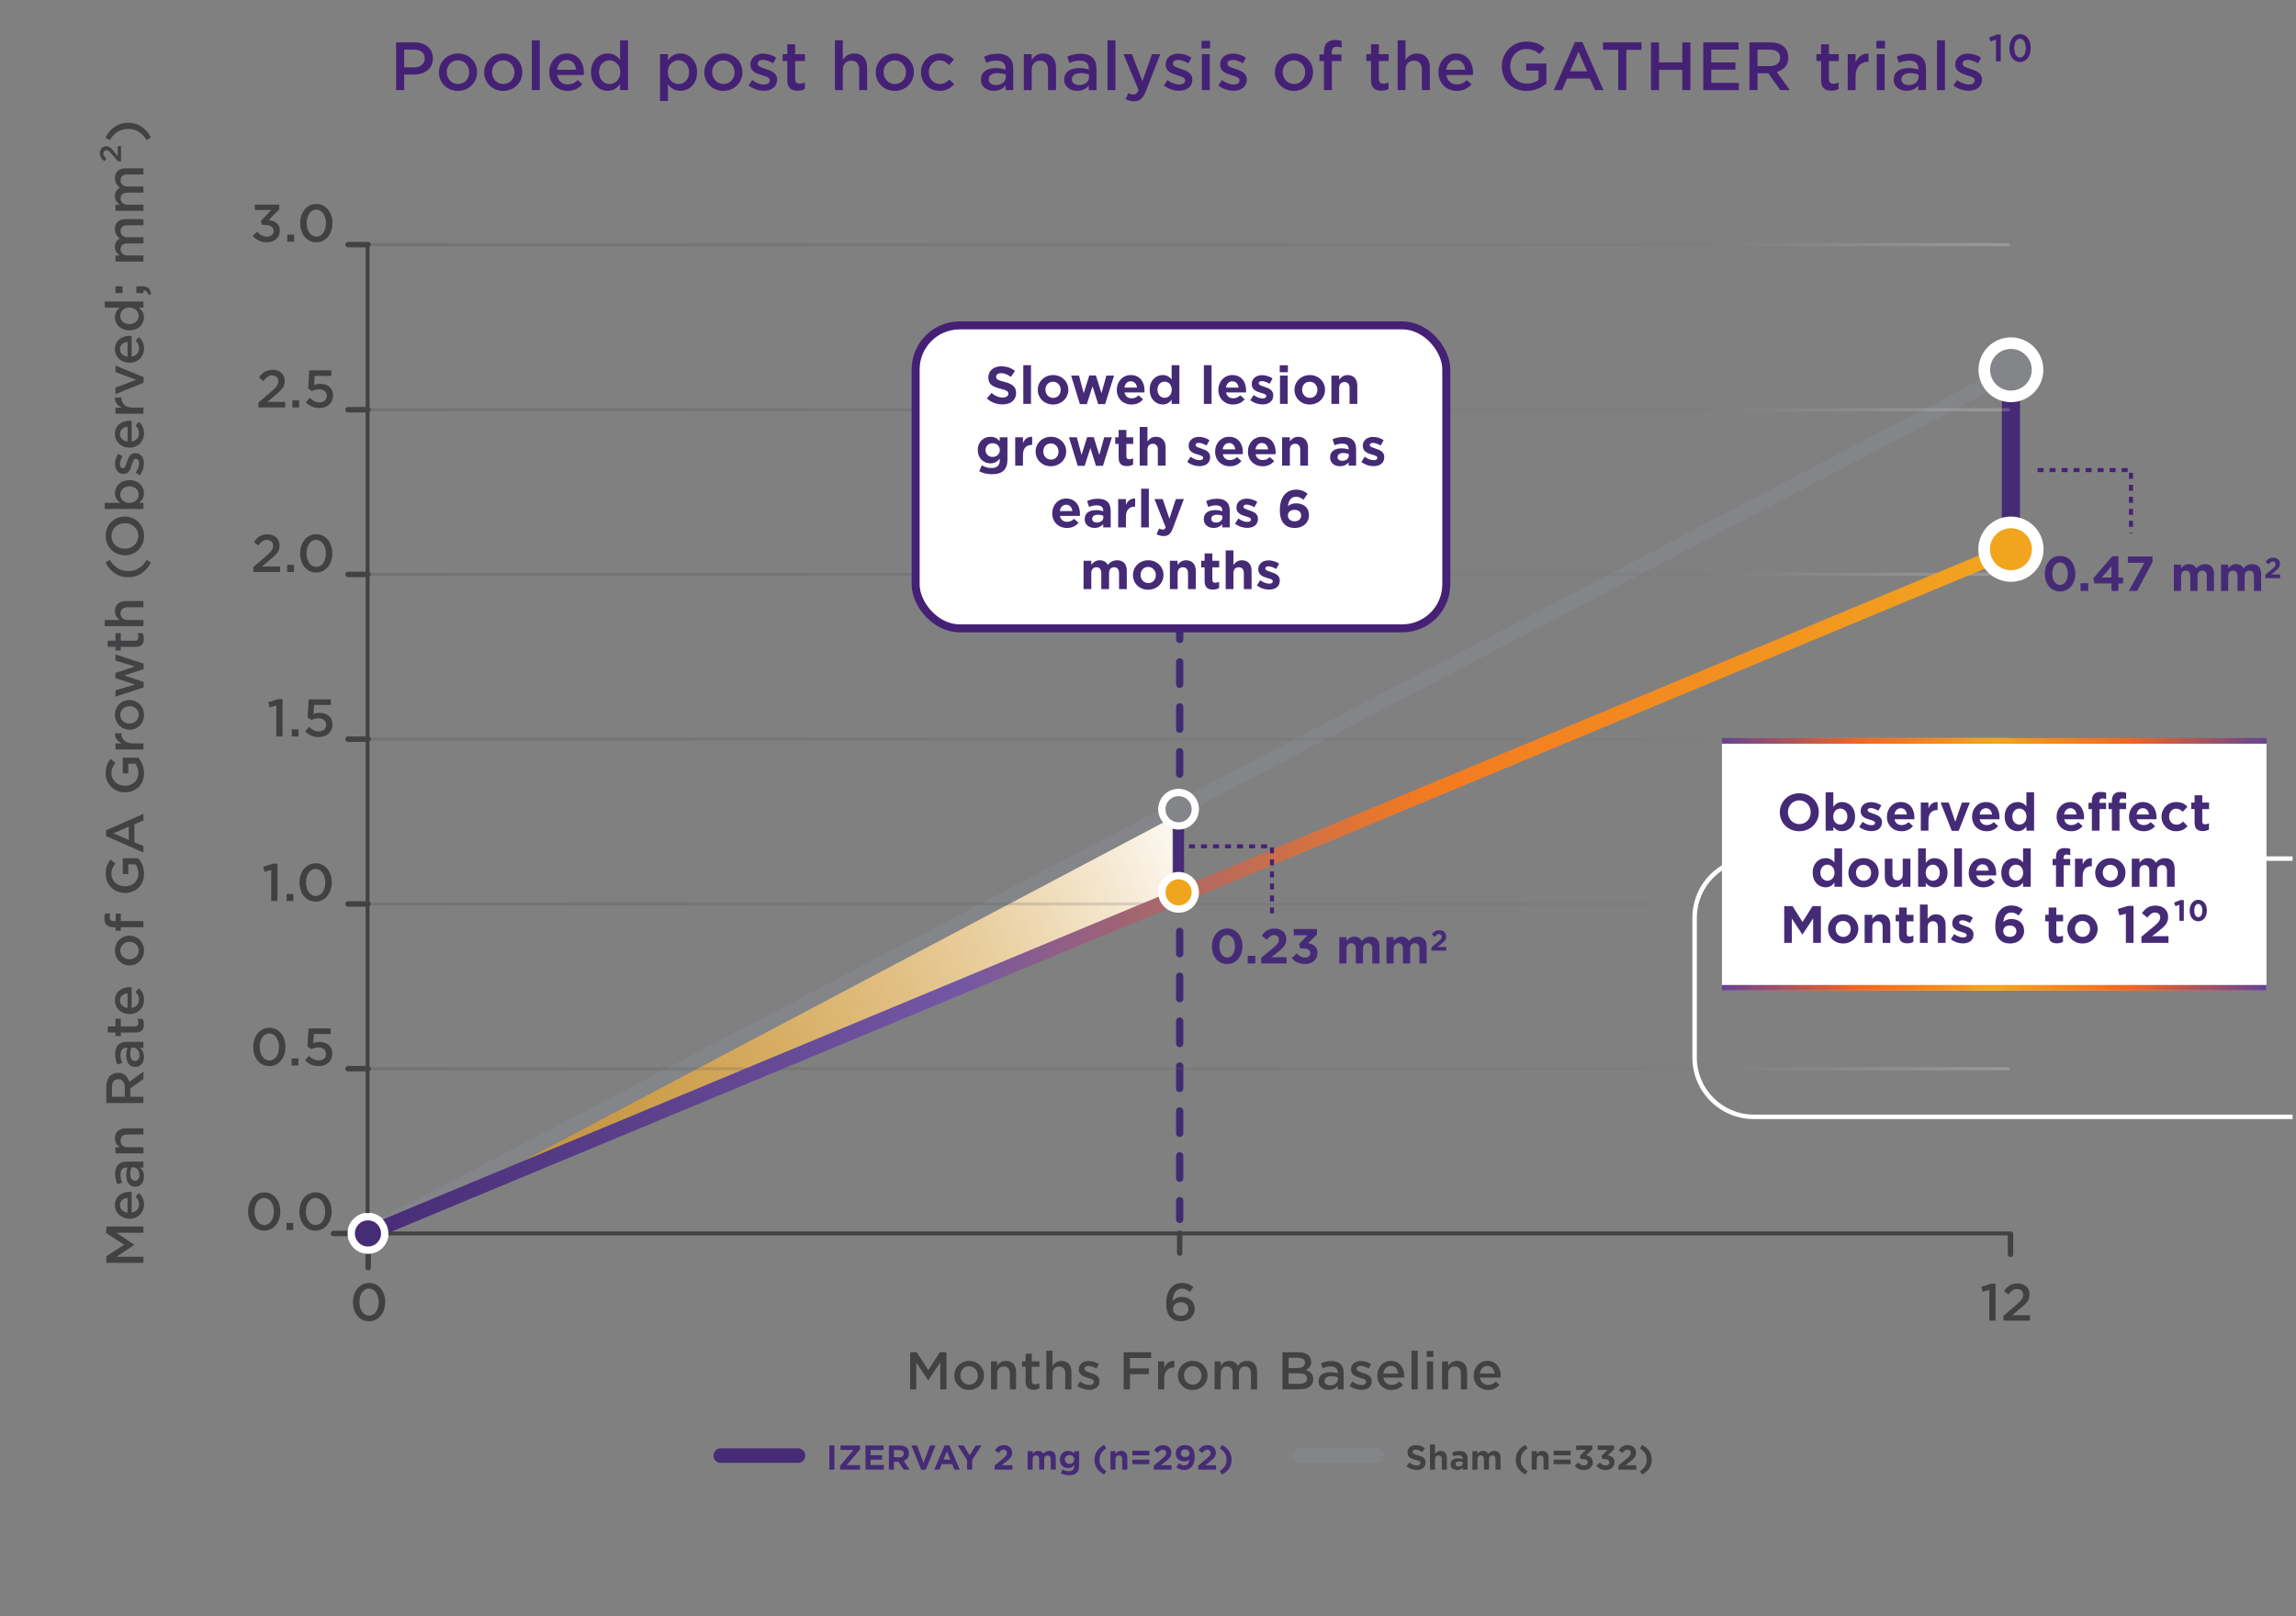 <svg width="409" height="288" viewBox="0 0 409 288" fill="none" xmlns="http://www.w3.org/2000/svg">
<rect x="0" y="0" width="409" height="288" fill="#808080" stroke="none"/>
<g clip-path="url(#clip0_1296_10743)">
<path d="M358.17 66.262L65.581 219.725" stroke="#838588" stroke-width="2.595" stroke-miterlimit="10" stroke-linecap="round" stroke-linejoin="round"/>
<path d="M210.146 101.938V217.268" stroke="#3E2C72" stroke-width="1.297" stroke-miterlimit="10" stroke-linecap="round" stroke-dasharray="4 4"/>
<path d="M358.218 64.957V96.061" stroke="#452B76" stroke-width="3.243" stroke-miterlimit="10"/>
<path d="M209.945 144.172V160.267" stroke="#452B76" stroke-width="1.946" stroke-miterlimit="10"/>
<path d="M92.566 207.163L208.865 145.691V159.38L92.566 207.163Z" fill="url(#paint0_linear_1296_10743)"/>
<path d="M65.582 222.705C63.935 222.705 62.6 221.37 62.6 219.723C62.6 218.076 63.935 216.74 65.582 216.74C67.229 216.74 68.564 218.076 68.564 219.723C68.564 221.37 67.229 222.705 65.582 222.705Z" fill="#434243"/>
<path d="M65.582 217.389C66.87 217.389 67.917 218.437 67.917 219.724C67.917 221.011 66.87 222.059 65.582 222.059C64.295 222.059 63.248 221.011 63.248 219.724C63.248 218.437 64.295 217.389 65.582 217.389ZM65.582 216.094C63.575 216.094 61.952 217.725 61.952 219.724C61.952 221.723 63.583 223.354 65.582 223.354C67.589 223.354 69.212 221.723 69.212 219.724C69.212 217.725 67.589 216.094 65.582 216.094Z" fill="white"/>
<path d="M46.041 72.596V71.715L48.329 69.762C49.246 68.972 49.582 68.545 49.582 67.946C49.582 67.283 49.101 66.892 48.483 66.892C47.857 66.892 47.439 67.228 46.931 67.891L46.14 67.274C46.767 66.393 47.394 65.894 48.565 65.894C49.846 65.894 50.727 66.684 50.727 67.855V67.873C50.727 68.909 50.191 69.472 49.019 70.434L47.612 71.615H50.799V72.596H46.041ZM52.076 72.596V71.333H53.283V72.596H52.076ZM56.881 72.705C55.882 72.705 55.083 72.296 54.465 71.688L55.156 70.888C55.691 71.388 56.255 71.697 56.872 71.697C57.69 71.697 58.216 71.224 58.216 70.516V70.498C58.216 69.808 57.644 69.363 56.818 69.363C56.336 69.363 55.928 69.508 55.583 69.671L54.901 69.227L55.092 65.984H59.033V66.974H56.055L55.946 68.591C56.264 68.473 56.572 68.391 57.026 68.391C58.307 68.391 59.324 69.081 59.324 70.462V70.48C59.324 71.824 58.334 72.705 56.881 72.705Z" fill="#414143"/>
<path d="M45.122 101.91V101.029L47.41 99.077C48.327 98.287 48.663 97.86 48.663 97.26C48.663 96.597 48.182 96.207 47.565 96.207C46.938 96.207 46.52 96.543 46.011 97.206L45.221 96.588C45.848 95.707 46.475 95.208 47.646 95.208C48.927 95.208 49.808 95.998 49.808 97.17V97.188C49.808 98.223 49.272 98.786 48.1 99.749L46.693 100.929H49.88V101.91H45.122ZM51.157 101.91V100.648H52.365V101.91H51.157ZM56.321 102.019C54.586 102.019 53.46 100.512 53.46 98.623V98.605C53.46 96.725 54.604 95.19 56.339 95.19C58.064 95.19 59.2 96.697 59.2 98.586V98.605C59.2 100.484 58.055 102.019 56.321 102.019ZM56.339 101.011C57.392 101.011 58.046 99.939 58.046 98.623V98.605C58.046 97.288 57.365 96.198 56.321 96.198C55.276 96.198 54.613 97.26 54.613 98.586V98.605C54.613 99.921 55.285 101.011 56.339 101.011Z" fill="#414143"/>
<path d="M47.974 189.962C46.24 189.962 45.113 188.455 45.113 186.566V186.548C45.113 184.668 46.258 183.133 47.992 183.133C49.718 183.133 50.853 184.641 50.853 186.53V186.548C50.853 188.428 49.709 189.962 47.974 189.962ZM47.992 188.954C49.046 188.954 49.7 187.883 49.7 186.566V186.548C49.7 185.231 49.019 184.141 47.974 184.141C46.93 184.141 46.267 185.204 46.267 186.53V186.548C46.267 187.865 46.939 188.954 47.992 188.954ZM51.945 189.854V188.591H53.153V189.854H51.945ZM56.75 189.962C55.751 189.962 54.952 189.554 54.335 188.945L55.025 188.146C55.561 188.646 56.124 188.954 56.741 188.954C57.559 188.954 58.085 188.482 58.085 187.774V187.756C58.085 187.065 57.513 186.62 56.687 186.62C56.206 186.62 55.797 186.766 55.452 186.929L54.771 186.484L54.961 183.242H58.903V184.232H55.924L55.815 185.849C56.133 185.731 56.442 185.649 56.896 185.649C58.176 185.649 59.193 186.339 59.193 187.719V187.738C59.193 189.082 58.203 189.962 56.75 189.962Z" fill="#414143"/>
<path d="M47.058 219.277C45.324 219.277 44.197 217.769 44.197 215.88V215.862C44.197 213.982 45.342 212.448 47.076 212.448C48.802 212.448 49.937 213.955 49.937 215.844V215.862C49.937 217.742 48.793 219.277 47.058 219.277ZM47.076 218.269C48.13 218.269 48.784 217.197 48.784 215.88V215.862C48.784 214.545 48.102 213.456 47.058 213.456C46.014 213.456 45.351 214.518 45.351 215.844V215.862C45.351 217.179 46.023 218.269 47.076 218.269ZM51.029 219.168V217.906H52.237V219.168H51.029ZM56.193 219.277C54.458 219.277 53.332 217.769 53.332 215.88V215.862C53.332 213.982 54.476 212.448 56.211 212.448C57.937 212.448 59.072 213.955 59.072 215.844V215.862C59.072 217.742 57.927 219.277 56.193 219.277ZM56.211 218.269C57.264 218.269 57.918 217.197 57.918 215.88V215.862C57.918 214.545 57.237 213.456 56.193 213.456C55.148 213.456 54.486 214.518 54.486 215.844V215.862C54.486 217.179 55.157 218.269 56.211 218.269Z" fill="#414143"/>
<path d="M65.581 219.725V225.873" stroke="#434243" stroke-width="0.973" stroke-miterlimit="10" stroke-linecap="round" stroke-linejoin="round"/>
<path d="M366.962 105.39C365.326 105.39 364.255 104.016 364.255 102.236V102.219C364.255 100.449 365.351 99.049 366.978 99.049C368.598 99.049 369.685 100.423 369.685 102.203V102.219C369.685 103.99 368.598 105.39 366.962 105.39ZM366.978 104.227C367.822 104.227 368.353 103.366 368.353 102.236V102.219C368.353 101.089 367.796 100.212 366.962 100.212C366.127 100.212 365.587 101.064 365.587 102.203V102.219C365.587 103.358 366.135 104.227 366.978 104.227ZM370.622 105.289V103.923H371.988V105.289H370.622ZM376.127 105.289V103.957H373.108L372.889 103.037L376.27 99.108H377.367V102.903H378.201V103.957H377.367V105.289H376.127ZM374.415 102.903H376.127V100.887L374.415 102.903ZM379.225 105.289L381.974 100.271H379.048V99.15H383.441V100.128L380.692 105.289H379.225ZM387.242 105.289V100.6H388.524V101.275C388.828 100.879 389.232 100.516 389.915 100.516C390.539 100.516 391.003 100.794 391.248 101.275C391.653 100.786 392.15 100.516 392.799 100.516C393.795 100.516 394.393 101.115 394.393 102.253V105.289H393.111V102.666C393.111 102.017 392.825 101.671 392.302 101.671C391.788 101.671 391.459 102.017 391.459 102.666V105.289H390.177V102.666C390.177 102.017 389.882 101.671 389.367 101.671C388.853 101.671 388.524 102.026 388.524 102.666V105.289H387.242ZM395.642 105.289V100.6H396.924V101.275C397.228 100.879 397.632 100.516 398.315 100.516C398.939 100.516 399.403 100.794 399.648 101.275C400.053 100.786 400.55 100.516 401.199 100.516C402.195 100.516 402.793 101.115 402.793 102.253V105.289H401.511V102.666C401.511 102.017 401.225 101.671 400.702 101.671C400.187 101.671 399.859 102.017 399.859 102.666V105.289H398.577V102.666C398.577 102.017 398.282 101.671 397.767 101.671C397.253 101.671 396.924 102.026 396.924 102.666V105.289H395.642Z" fill="#452B76"/>
<path d="M403.541 102.998V102.398L404.741 101.41C405.193 101.031 405.37 100.83 405.37 100.53C405.37 100.215 405.158 100.043 404.868 100.043C404.583 100.043 404.387 100.206 404.121 100.535L403.59 100.112C403.939 99.63 404.278 99.37 404.917 99.37C405.65 99.37 406.142 99.802 406.142 100.466V100.476C406.142 101.066 405.837 101.366 405.203 101.862L404.588 102.344H406.176V102.998H403.541Z" fill="#452B76"/>
<path d="M142.151 259.355H128.391" stroke="url(#paint1_linear_1296_10743)" stroke-width="2.595" stroke-miterlimit="10" stroke-linecap="round" stroke-linejoin="round"/>
<path d="M147.733 261.855V257.551H148.643V261.855H147.733ZM149.646 261.855V261.17L152.046 258.349H149.723V257.551H153.217V258.237L150.816 261.057H153.217V261.855H149.646ZM154.176 261.855V257.551H157.41V258.361H155.075V259.283H157.132V260.093H155.075V261.045H157.44V261.855H154.176ZM158.345 261.855V257.551H160.302C160.846 257.551 161.272 257.705 161.556 257.989C161.792 258.225 161.916 258.562 161.916 258.958V258.97C161.916 259.668 161.532 260.105 160.976 260.3L162.052 261.855H160.988L160.036 260.454H159.25V261.855H158.345ZM159.25 259.65H160.243C160.716 259.65 161 259.396 161 259.017V259.006C161 258.592 160.704 258.373 160.225 258.373H159.25V259.65ZM164.099 261.885L162.349 257.551H163.354L164.513 260.637L165.672 257.551H166.654L164.904 261.885H164.099ZM166.42 261.855L168.277 257.521H169.116L170.967 261.855H170.015L169.613 260.874H167.75L167.348 261.855H166.42ZM168.076 260.07H169.288L168.685 258.609L168.076 260.07ZM172.266 261.855V260.158L170.605 257.551H171.669L172.727 259.313L173.809 257.551H174.844L173.177 260.141V261.855H172.266ZM177.169 261.855V261.134L178.612 259.946C179.156 259.49 179.369 259.248 179.369 258.887C179.369 258.509 179.115 258.302 178.766 258.302C178.423 258.302 178.186 258.497 177.867 258.893L177.228 258.385C177.648 257.805 178.056 257.492 178.825 257.492C179.706 257.492 180.297 258.012 180.297 258.81V258.822C180.297 259.532 179.931 259.892 179.168 260.49L178.429 261.069H180.339V261.855H177.169ZM183.056 261.855V258.568H183.955V259.041C184.168 258.763 184.452 258.509 184.931 258.509C185.368 258.509 185.693 258.704 185.865 259.041C186.149 258.698 186.497 258.509 186.953 258.509C187.65 258.509 188.07 258.929 188.07 259.727V261.855H187.171V260.017C187.171 259.561 186.97 259.319 186.604 259.319C186.243 259.319 186.013 259.561 186.013 260.017V261.855H185.114V260.017C185.114 259.561 184.907 259.319 184.546 259.319C184.186 259.319 183.955 259.567 183.955 260.017V261.855H183.056ZM190.418 262.849C189.886 262.849 189.377 262.725 188.964 262.5L189.271 261.826C189.614 262.021 189.957 262.133 190.394 262.133C191.039 262.133 191.352 261.82 191.352 261.217V261.04C191.074 261.377 190.767 261.589 190.264 261.589C189.496 261.589 188.798 261.028 188.798 260.052V260.04C188.798 259.065 189.508 258.509 190.264 258.509C190.779 258.509 191.086 258.728 191.341 259.011V258.568H192.239V261.128C192.239 261.708 192.097 262.133 191.819 262.411C191.518 262.713 191.045 262.849 190.418 262.849ZM190.519 260.844C190.986 260.844 191.352 260.519 191.352 260.052V260.04C191.352 259.573 190.986 259.254 190.519 259.254C190.052 259.254 189.697 259.573 189.697 260.04V260.052C189.697 260.525 190.052 260.844 190.519 260.844ZM196.676 262.725C195.546 262.11 194.973 261.27 194.973 260.093V260.088C194.973 258.923 195.546 258.065 196.676 257.456L197.072 258.054C196.232 258.633 195.866 259.212 195.866 260.093V260.099C195.866 260.963 196.232 261.554 197.072 262.127L196.676 262.725ZM197.809 261.855V258.568H198.708V259.041C198.921 258.763 199.205 258.509 199.684 258.509C200.393 258.509 200.813 258.976 200.813 259.733V261.855H199.914V260.017C199.914 259.561 199.695 259.319 199.323 259.319C198.95 259.319 198.708 259.561 198.708 260.017V261.855H197.809ZM201.713 259.307V258.491H204.735V259.307H201.713ZM201.713 260.892V260.076H204.735V260.892H201.713ZM205.532 261.855V261.134L206.975 259.946C207.519 259.49 207.732 259.248 207.732 258.887C207.732 258.509 207.478 258.302 207.129 258.302C206.786 258.302 206.549 258.497 206.23 258.893L205.591 258.385C206.011 257.805 206.419 257.492 207.188 257.492C208.069 257.492 208.66 258.012 208.66 258.81V258.822C208.66 259.532 208.294 259.892 207.531 260.49L206.792 261.069H208.702V261.855H205.532ZM210.974 261.105C211.66 261.105 211.861 260.442 211.884 260.046H211.878C211.666 260.253 211.364 260.377 210.98 260.377C210.051 260.377 209.448 259.857 209.448 258.994V258.982C209.448 258.119 210.116 257.48 211.08 257.48C211.654 257.48 211.991 257.622 212.316 257.941C212.623 258.249 212.824 258.722 212.824 259.567V259.579C212.824 260.974 212.162 261.926 210.956 261.926C210.329 261.926 209.909 261.719 209.549 261.418L210.028 260.726C210.341 260.98 210.613 261.105 210.974 261.105ZM211.128 259.62C211.612 259.62 211.89 259.331 211.89 258.952V258.94C211.89 258.544 211.595 258.255 211.11 258.255C210.625 258.255 210.353 258.544 210.353 258.94V258.952C210.353 259.348 210.649 259.62 211.128 259.62ZM213.454 261.855V261.134L214.897 259.946C215.441 259.49 215.654 259.248 215.654 258.887C215.654 258.509 215.4 258.302 215.051 258.302C214.708 258.302 214.471 258.497 214.152 258.893L213.514 258.385C213.933 257.805 214.341 257.492 215.11 257.492C215.991 257.492 216.582 258.012 216.582 258.81V258.822C216.582 259.532 216.216 259.892 215.453 260.49L214.714 261.069H216.624V261.855H213.454ZM217.684 262.725L217.288 262.127C218.127 261.548 218.494 260.969 218.494 260.093V260.088C218.494 259.218 218.127 258.627 217.288 258.054L217.684 257.456C218.813 258.071 219.387 258.917 219.387 260.093V260.099C219.387 261.264 218.813 262.116 217.684 262.725Z" fill="#452B76"/>
<path d="M231.548 259.355H245.309" stroke="#838588" stroke-width="2.595" stroke-miterlimit="10" stroke-linecap="round" stroke-linejoin="round"/>
<path d="M252.374 261.915C251.718 261.915 251.067 261.69 250.553 261.229L251.091 260.584C251.481 260.909 251.889 261.116 252.392 261.116C252.794 261.116 253.042 260.945 253.042 260.679V260.667C253.042 260.413 252.889 260.283 252.155 260.099C251.274 259.881 250.725 259.632 250.725 258.787V258.775C250.725 258.006 251.351 257.492 252.226 257.492C252.853 257.492 253.379 257.687 253.817 258.036L253.338 258.722C252.96 258.45 252.581 258.29 252.209 258.29C251.83 258.29 251.629 258.473 251.629 258.692V258.704C251.629 259 251.818 259.1 252.575 259.295C253.456 259.52 253.947 259.839 253.947 260.578V260.59C253.947 261.436 253.297 261.915 252.374 261.915ZM254.732 261.855V257.368H255.631V259.041C255.844 258.763 256.128 258.509 256.607 258.509C257.316 258.509 257.736 258.976 257.736 259.733V261.855H256.837V260.017C256.837 259.561 256.619 259.319 256.246 259.319C255.874 259.319 255.631 259.561 255.631 260.017V261.855H254.732ZM259.547 261.921C258.926 261.921 258.406 261.56 258.406 260.909V260.898C258.406 260.182 258.956 259.851 259.736 259.851C260.079 259.851 260.322 259.904 260.558 259.981V259.922C260.558 259.52 260.31 259.301 259.831 259.301C259.476 259.301 259.216 259.372 258.914 259.484L258.69 258.799C259.05 258.639 259.411 258.532 259.961 258.532C260.464 258.532 260.83 258.668 261.067 258.899C261.309 259.141 261.421 259.502 261.421 259.94V261.855H260.552V261.489C260.328 261.743 260.008 261.921 259.547 261.921ZM259.813 261.294C260.262 261.294 260.57 261.045 260.57 260.691V260.513C260.404 260.442 260.186 260.389 259.943 260.389C259.529 260.389 259.275 260.561 259.275 260.862V260.874C259.275 261.14 259.5 261.294 259.813 261.294ZM262.291 261.855V258.568H263.19V259.041C263.402 258.763 263.686 258.509 264.165 258.509C264.603 258.509 264.928 258.704 265.099 259.041C265.383 258.698 265.732 258.509 266.187 258.509C266.885 258.509 267.305 258.929 267.305 259.727V261.855H266.406V260.017C266.406 259.561 266.205 259.319 265.839 259.319C265.478 259.319 265.247 259.561 265.247 260.017V261.855H264.348V260.017C264.348 259.561 264.142 259.319 263.781 259.319C263.42 259.319 263.19 259.567 263.19 260.017V261.855H262.291ZM271.718 262.725C270.589 262.11 270.015 261.27 270.015 260.093V260.088C270.015 258.923 270.589 258.065 271.718 257.456L272.114 258.054C271.275 258.633 270.908 259.212 270.908 260.093V260.099C270.908 260.963 271.275 261.554 272.114 262.127L271.718 262.725ZM272.852 261.855V258.568H273.751V259.041C273.963 258.763 274.247 258.509 274.726 258.509C275.436 258.509 275.856 258.976 275.856 259.733V261.855H274.957V260.017C274.957 259.561 274.738 259.319 274.366 259.319C273.993 259.319 273.751 259.561 273.751 260.017V261.855H272.852ZM276.756 259.307V258.491H279.777V259.307H276.756ZM276.756 260.892V260.076H279.777V260.892H276.756ZM282.183 261.926C281.414 261.926 280.882 261.619 280.516 261.181L281.142 260.59C281.438 260.927 281.752 261.116 282.195 261.116C282.567 261.116 282.834 260.898 282.834 260.566V260.555C282.834 260.188 282.502 259.981 281.964 259.981H281.58L281.432 259.408L282.491 258.331H280.764V257.551H283.661V258.237L282.55 259.313C283.147 259.408 283.726 259.721 283.726 260.519V260.531C283.726 261.341 283.129 261.926 282.183 261.926ZM286.046 261.926C285.277 261.926 284.745 261.619 284.379 261.181L285.005 260.59C285.301 260.927 285.614 261.116 286.058 261.116C286.43 261.116 286.696 260.898 286.696 260.566V260.555C286.696 260.188 286.365 259.981 285.827 259.981H285.443L285.295 259.408L286.354 258.331H284.627V257.551H287.524V258.237L286.413 259.313C287.01 259.408 287.589 259.721 287.589 260.519V260.531C287.589 261.341 286.992 261.926 286.046 261.926ZM288.301 261.855V261.134L289.743 259.946C290.287 259.49 290.5 259.248 290.5 258.887C290.5 258.509 290.246 258.302 289.897 258.302C289.554 258.302 289.318 258.497 288.998 258.893L288.36 258.385C288.78 257.805 289.188 257.492 289.956 257.492C290.837 257.492 291.429 258.012 291.429 258.81V258.822C291.429 259.532 291.062 259.892 290.299 260.49L289.56 261.069H291.47V261.855H288.301ZM292.53 262.725L292.134 262.127C292.974 261.548 293.34 260.969 293.34 260.093V260.088C293.34 259.218 292.974 258.627 292.134 258.054L292.53 257.456C293.659 258.071 294.233 258.917 294.233 260.093V260.099C294.233 261.264 293.659 262.116 292.53 262.725Z" fill="#424143"/>
<path d="M65.735 235.421C64 235.421 62.874 233.914 62.874 232.025V232.007C62.874 230.127 64.019 228.592 65.753 228.592C67.478 228.592 68.614 230.1 68.614 231.989V232.007C68.614 233.887 67.469 235.421 65.735 235.421ZM65.753 234.413C66.806 234.413 67.46 233.342 67.46 232.025V232.007C67.46 230.69 66.779 229.6 65.735 229.6C64.691 229.6 64.028 230.663 64.028 231.989V232.007C64.028 233.324 64.7 234.413 65.753 234.413Z" fill="#414143"/>
<path d="M65.55 73.002H62" stroke="#434243" stroke-width="0.973" stroke-miterlimit="10" stroke-linecap="round" stroke-linejoin="round"/>
<path d="M65.55 102.355H62" stroke="#434243" stroke-width="0.973" stroke-miterlimit="10" stroke-linecap="round" stroke-linejoin="round"/>
<path d="M65.55 190.418H62" stroke="#434243" stroke-width="0.973" stroke-miterlimit="10" stroke-linecap="round" stroke-linejoin="round"/>
<path d="M48.31 160.539V155.018L47.12 155.354L46.875 154.445L48.637 153.882H49.418V160.539H48.31ZM51.053 160.539V159.277H52.261V160.539H51.053ZM56.217 160.648C54.483 160.648 53.356 159.141 53.356 157.252V157.233C53.356 155.354 54.501 153.819 56.235 153.819C57.961 153.819 59.096 155.326 59.096 157.215V157.233C59.096 159.113 57.952 160.648 56.217 160.648ZM56.235 159.64C57.289 159.64 57.943 158.568 57.943 157.252V157.233C57.943 155.917 57.261 154.827 56.217 154.827C55.173 154.827 54.51 155.889 54.51 157.215V157.233C54.51 158.55 55.182 159.64 56.235 159.64Z" fill="#414143"/>
<path d="M65.55 161.066H62" stroke="#434243" stroke-width="0.973" stroke-miterlimit="10" stroke-linecap="round" stroke-linejoin="round"/>
<path d="M49.227 131.223V125.701L48.038 126.037L47.792 125.129L49.554 124.566H50.335V131.223H49.227ZM51.97 131.223V129.96H53.178V131.223H51.97ZM56.776 131.332C55.777 131.332 54.977 130.923 54.36 130.315L55.05 129.515C55.586 130.015 56.149 130.324 56.767 130.324C57.584 130.324 58.111 129.851 58.111 129.143V129.125C58.111 128.435 57.538 127.99 56.712 127.99C56.231 127.99 55.822 128.135 55.477 128.298L54.796 127.853L54.987 124.611H58.928V125.601H55.949L55.84 127.218C56.158 127.1 56.467 127.018 56.921 127.018C58.202 127.018 59.219 127.708 59.219 129.089V129.107C59.219 130.451 58.229 131.332 56.776 131.332Z" fill="#414143"/>
<path d="M65.55 131.707H62" stroke="#434243" stroke-width="0.973" stroke-miterlimit="10" stroke-linecap="round" stroke-linejoin="round"/>
<path d="M47.548 43.172C46.404 43.172 45.586 42.699 45.023 42.018L45.813 41.292C46.285 41.855 46.83 42.172 47.566 42.172C48.238 42.172 48.746 41.764 48.746 41.137V41.119C48.746 40.447 48.129 40.075 47.184 40.075H46.667L46.476 39.375L48.301 37.423H45.395V36.451H49.745V37.287L47.875 39.221C48.901 39.339 49.855 39.857 49.855 41.074V41.092C49.855 42.309 48.91 43.172 47.548 43.172ZM51.175 43.062V41.8H52.383V43.062H51.175ZM56.339 43.172C54.604 43.172 53.478 41.664 53.478 39.775V39.757C53.478 37.877 54.622 36.342 56.357 36.342C58.083 36.342 59.218 37.85 59.218 39.739V39.757C59.218 41.637 58.073 43.172 56.339 43.172ZM56.357 42.163C57.41 42.163 58.064 41.092 58.064 39.775V39.757C58.064 38.44 57.383 37.35 56.339 37.35C55.294 37.35 54.632 38.413 54.632 39.739V39.757C54.632 41.074 55.303 42.163 56.357 42.163Z" fill="#414143"/>
<path d="M65.55 43.584H62" stroke="#434243" stroke-width="0.973" stroke-miterlimit="10" stroke-linecap="round" stroke-linejoin="round"/>
<path d="M65.551 219.771H59.402" stroke="#434243" stroke-width="0.973" stroke-miterlimit="10" stroke-linecap="round" stroke-linejoin="round"/>
<path d="M358.211 219.771H65.478V43.592" stroke="#434243" stroke-width="0.685" stroke-miterlimit="10" stroke-linecap="round" stroke-linejoin="round"/>
<path d="M357.756 73.004H65.119" stroke="url(#paint2_linear_1296_10743)" stroke-opacity="0.2" stroke-width="0.556" stroke-miterlimit="10" stroke-linecap="round" stroke-linejoin="round"/>
<path d="M357.756 102.314H65.119" stroke="url(#paint3_linear_1296_10743)" stroke-opacity="0.2" stroke-width="0.556" stroke-miterlimit="10" stroke-linecap="round" stroke-linejoin="round"/>
<path d="M357.756 131.707H65.119" stroke="url(#paint4_linear_1296_10743)" stroke-opacity="0.2" stroke-width="0.556" stroke-miterlimit="10" stroke-linecap="round" stroke-linejoin="round"/>
<path d="M357.756 43.586H65.119" stroke="url(#paint5_linear_1296_10743)" stroke-opacity="0.2" stroke-width="0.556" stroke-miterlimit="10" stroke-linecap="round" stroke-linejoin="round"/>
<path d="M357.756 161.066H65.119" stroke="url(#paint6_linear_1296_10743)" stroke-opacity="0.2" stroke-width="0.556" stroke-miterlimit="10" stroke-linecap="round" stroke-linejoin="round"/>
<path d="M357.756 190.42H65.119" stroke="url(#paint7_linear_1296_10743)" stroke-opacity="0.2" stroke-width="0.556" stroke-miterlimit="10" stroke-linecap="round" stroke-linejoin="round"/>
<path d="M358.218 70.627C355.603 70.627 353.477 68.501 353.477 65.886C353.477 63.271 355.603 61.145 358.218 61.145C360.833 61.145 362.96 63.271 362.96 65.886C362.96 68.501 360.833 70.627 358.218 70.627Z" fill="#838588"/>
<path d="M358.219 62.174C360.266 62.174 361.929 63.837 361.929 65.884C361.929 67.931 360.266 69.594 358.219 69.594C356.172 69.594 354.509 67.931 354.509 65.884C354.509 63.837 356.164 62.174 358.219 62.174ZM358.219 60.111C355.037 60.111 352.446 62.702 352.446 65.884C352.446 69.067 355.037 71.657 358.219 71.657C361.402 71.657 363.992 69.067 363.992 65.884C363.992 62.702 361.402 60.111 358.219 60.111Z" fill="white"/>
<path d="M209.946 147.168C208.299 147.168 206.964 145.833 206.964 144.186C206.964 142.538 208.299 141.203 209.946 141.203C211.593 141.203 212.929 142.538 212.929 144.186C212.929 145.833 211.593 147.168 209.946 147.168Z" fill="#838588"/>
<path d="M209.946 141.852C211.234 141.852 212.281 142.9 212.281 144.187C212.281 145.474 211.234 146.522 209.946 146.522C208.659 146.522 207.612 145.474 207.612 144.187C207.612 142.9 208.659 141.852 209.946 141.852ZM209.946 140.549C207.94 140.549 206.316 142.18 206.316 144.179C206.316 146.178 207.948 147.809 209.946 147.809C211.953 147.809 213.577 146.178 213.577 144.179C213.577 142.18 211.953 140.549 209.946 140.549Z" fill="white"/>
<path d="M65.581 219.772L359.05 97.644" stroke="url(#paint8_linear_1296_10743)" stroke-width="2.595" stroke-miterlimit="10" stroke-linecap="round" stroke-linejoin="round"/>
<path d="M65.55 222.756C63.903 222.756 62.567 221.421 62.567 219.773C62.567 218.126 63.903 216.791 65.55 216.791C67.197 216.791 68.532 218.126 68.532 219.773C68.532 221.421 67.189 222.756 65.55 222.756Z" fill="#462B75"/>
<path d="M65.55 217.438C66.837 217.438 67.885 218.485 67.885 219.773C67.885 221.06 66.837 222.107 65.55 222.107C64.263 222.107 63.215 221.06 63.215 219.773C63.215 218.485 64.255 217.438 65.55 217.438ZM65.55 216.143C63.543 216.143 61.92 217.774 61.92 219.773C61.92 221.78 63.551 223.403 65.55 223.403C67.557 223.403 69.18 221.772 69.18 219.773C69.18 217.766 67.549 216.143 65.55 216.143Z" fill="white"/>
<path d="M358.218 102.633C355.587 102.633 353.437 100.49 353.437 97.852C353.437 95.213 355.579 93.07 358.218 93.07C360.857 93.07 362.991 95.213 362.991 97.852C362.991 100.49 360.849 102.633 358.218 102.633Z" fill="#F1A51F"/>
<path d="M358.219 94.118C360.282 94.118 361.961 95.789 361.961 97.86C361.961 99.923 360.29 101.602 358.219 101.602C356.148 101.602 354.477 99.931 354.477 97.86C354.477 95.797 356.156 94.118 358.219 94.118ZM358.219 92.039C355.013 92.039 352.406 94.646 352.406 97.852C352.406 101.058 355.013 103.665 358.219 103.665C361.425 103.665 364.032 101.058 364.032 97.852C364.032 94.654 361.425 92.039 358.219 92.039Z" fill="white"/>
<path d="M209.946 161.98C208.299 161.98 206.964 160.645 206.964 158.998C206.964 157.351 208.299 156.016 209.946 156.016C211.593 156.016 212.929 157.351 212.929 158.998C212.929 160.645 211.593 161.98 209.946 161.98Z" fill="#F1A51F"/>
<path d="M209.946 156.662C211.234 156.662 212.281 157.71 212.281 158.997C212.281 160.285 211.234 161.332 209.946 161.332C208.659 161.332 207.612 160.285 207.612 158.997C207.612 157.71 208.659 156.662 209.946 156.662ZM209.946 155.367C207.94 155.367 206.316 156.998 206.316 158.997C206.316 160.996 207.948 162.627 209.946 162.627C211.953 162.627 213.577 160.996 213.577 158.997C213.577 156.998 211.953 155.367 209.946 155.367Z" fill="white"/>
<path d="M210.145 219.725V223.275" stroke="#434243" stroke-width="0.973" stroke-miterlimit="10" stroke-linecap="round" stroke-linejoin="round"/>
<path d="M210.379 235.421C209.58 235.421 208.989 235.176 208.544 234.731C208.045 234.232 207.745 233.542 207.745 232.207V232.188C207.745 230.163 208.708 228.592 210.57 228.592C211.414 228.592 212.005 228.865 212.586 229.328L211.977 230.191C211.514 229.818 211.115 229.6 210.524 229.6C209.353 229.6 208.908 230.817 208.89 231.798H208.899C209.289 231.38 209.789 231.081 210.515 231.09C211.787 231.09 212.822 231.852 212.822 233.16V233.178C212.822 234.495 211.768 235.421 210.379 235.421ZM210.352 234.459C211.196 234.459 211.705 233.923 211.705 233.233V233.215C211.705 232.534 211.16 232.025 210.334 232.025C209.48 232.025 208.953 232.579 208.953 233.224V233.242C208.953 233.932 209.516 234.459 210.352 234.459Z" fill="#414143"/>
<path d="M358.146 219.939V223.49" stroke="#434243" stroke-width="0.973" stroke-miterlimit="10" stroke-linecap="round" stroke-linejoin="round"/>
<path d="M354.371 235.309V229.844L353.193 230.177L352.95 229.278L354.694 228.721H355.467V235.309H354.371ZM356.896 235.309V234.437L359.161 232.504C360.069 231.723 360.401 231.3 360.401 230.707C360.401 230.051 359.925 229.664 359.314 229.664C358.694 229.664 358.28 229.997 357.777 230.653L356.995 230.042C357.615 229.17 358.235 228.676 359.395 228.676C360.662 228.676 361.534 229.458 361.534 230.617V230.635C361.534 231.66 361.004 232.217 359.844 233.17L358.451 234.338H361.606V235.309H356.896Z" fill="#414143"/>
<path d="M162.128 247.555V240.943H163.308L165.361 244.131L167.422 240.943H168.603V247.555H167.495V242.741L165.37 245.911H165.333L163.217 242.76V247.555H162.128ZM172.627 247.664C171.11 247.664 169.993 246.51 169.993 245.094V245.075C169.993 243.659 171.119 242.478 172.645 242.478C174.162 242.478 175.279 243.631 175.279 245.057V245.075C175.279 246.492 174.153 247.664 172.627 247.664ZM172.645 246.71C173.581 246.71 174.189 245.975 174.189 245.094V245.075C174.189 244.185 173.535 243.432 172.627 243.432C171.692 243.432 171.083 244.176 171.083 245.057V245.075C171.083 245.965 171.737 246.71 172.645 246.71ZM176.536 247.555V242.578H177.626V243.359C177.953 242.887 178.425 242.478 179.206 242.478C180.332 242.478 180.995 243.232 180.995 244.394V247.555H179.896V244.721C179.896 243.931 179.497 243.477 178.797 243.477C178.107 243.477 177.626 243.949 177.626 244.739V247.555H176.536ZM184.131 247.636C183.296 247.636 182.705 247.273 182.705 246.192V243.522H182.061V242.578H182.705V241.198H183.795V242.578H185.157V243.522H183.795V246.02C183.795 246.474 184.031 246.665 184.431 246.665C184.685 246.665 184.912 246.601 185.139 246.492V247.391C184.858 247.546 184.549 247.636 184.131 247.636ZM186.398 247.555V240.662H187.488V243.359C187.815 242.887 188.287 242.478 189.068 242.478C190.194 242.478 190.857 243.232 190.857 244.394V247.555H189.758V244.721C189.758 243.931 189.359 243.477 188.659 243.477C187.969 243.477 187.488 243.949 187.488 244.739V247.555H186.398ZM194.02 247.646C193.312 247.646 192.531 247.4 191.914 246.91L192.413 246.165C192.958 246.565 193.53 246.783 194.057 246.783C194.556 246.783 194.856 246.556 194.856 246.211V246.192C194.856 245.793 194.32 245.657 193.73 245.475C192.994 245.257 192.168 244.966 192.168 244.022V244.004C192.168 243.068 192.931 242.496 193.921 242.496C194.547 242.496 195.228 242.714 195.746 243.059L195.31 243.84C194.829 243.55 194.32 243.368 193.902 243.368C193.439 243.368 193.176 243.586 193.176 243.886V243.904C193.176 244.276 193.712 244.431 194.311 244.63C195.038 244.857 195.864 245.175 195.864 246.074V246.093C195.864 247.128 195.056 247.646 194.02 247.646ZM200.165 247.555V240.943H205.06V241.96H201.282V243.822H204.642V244.839H201.282V247.555H200.165ZM206.299 247.555V242.578H207.389V243.722C207.716 242.969 208.306 242.451 209.187 242.487V243.641H209.124C208.116 243.641 207.389 244.313 207.389 245.648V247.555H206.299ZM212.456 247.664C210.94 247.664 209.823 246.51 209.823 245.094V245.075C209.823 243.659 210.949 242.478 212.474 242.478C213.991 242.478 215.108 243.631 215.108 245.057V245.075C215.108 246.492 213.982 247.664 212.456 247.664ZM212.474 246.71C213.41 246.71 214.018 245.975 214.018 245.094V245.075C214.018 244.185 213.364 243.432 212.456 243.432C211.521 243.432 210.912 244.176 210.912 245.057V245.075C210.912 245.965 211.566 246.71 212.474 246.71ZM216.365 247.555V242.578H217.455V243.35C217.782 242.896 218.218 242.478 218.99 242.478C219.716 242.478 220.225 242.832 220.488 243.359C220.888 242.832 221.405 242.478 222.177 242.478C223.267 242.478 223.93 243.177 223.93 244.394V247.555H222.84V244.721C222.84 243.913 222.45 243.477 221.796 243.477C221.16 243.477 220.697 243.922 220.697 244.739V247.555H219.598V244.703C219.598 243.913 219.217 243.477 218.563 243.477C217.909 243.477 217.455 243.967 217.455 244.748V247.555H216.365ZM228.456 247.555V240.943H231.408C232.153 240.943 232.752 241.152 233.124 241.525C233.424 241.824 233.569 242.178 233.569 242.623V242.642C233.569 243.441 233.106 243.868 232.616 244.122C233.388 244.385 233.942 244.83 233.942 245.729V245.747C233.942 246.919 232.97 247.555 231.499 247.555H228.456ZM232.461 242.814V242.796C232.461 242.26 232.025 241.933 231.263 241.933H229.546V243.75H231.181C231.944 243.75 232.461 243.441 232.461 242.814ZM232.825 245.611C232.825 245.039 232.361 244.694 231.426 244.694H229.546V246.565H231.508C232.325 246.565 232.825 246.238 232.825 245.629V245.611ZM236.655 247.655C235.72 247.655 234.875 247.119 234.875 246.12V246.102C234.875 245.03 235.72 244.503 236.937 244.503C237.5 244.503 237.908 244.585 238.299 244.712V244.585C238.299 243.859 237.854 243.468 237.036 243.468C236.473 243.468 236.056 243.586 235.602 243.777L235.311 242.923C235.856 242.678 236.392 242.514 237.182 242.514C237.917 242.514 238.471 242.714 238.826 243.068C239.189 243.423 239.352 243.94 239.352 244.594V247.555H238.29V246.919C237.954 247.328 237.427 247.655 236.655 247.655ZM236.946 246.855C237.727 246.855 238.317 246.41 238.317 245.766V245.402C238.017 245.293 237.618 245.203 237.145 245.203C236.392 245.203 235.947 245.53 235.947 246.056V246.074C235.947 246.574 236.392 246.855 236.946 246.855ZM242.514 247.646C241.806 247.646 241.025 247.4 240.407 246.91L240.907 246.165C241.452 246.565 242.024 246.783 242.551 246.783C243.05 246.783 243.35 246.556 243.35 246.211V246.192C243.35 245.793 242.814 245.657 242.224 245.475C241.488 245.257 240.662 244.966 240.662 244.022V244.004C240.662 243.068 241.425 242.496 242.414 242.496C243.041 242.496 243.722 242.714 244.24 243.059L243.804 243.84C243.323 243.55 242.814 243.368 242.396 243.368C241.933 243.368 241.67 243.586 241.67 243.886V243.904C241.67 244.276 242.206 244.431 242.805 244.63C243.531 244.857 244.358 245.175 244.358 246.074V246.093C244.358 247.128 243.55 247.646 242.514 247.646ZM247.884 247.664C246.45 247.664 245.342 246.619 245.342 245.085V245.066C245.342 243.641 246.35 242.478 247.766 242.478C249.337 242.478 250.137 243.713 250.137 245.148C250.137 245.248 250.137 245.348 250.128 245.457H246.44C246.558 246.301 247.149 246.765 247.903 246.765C248.475 246.765 248.883 246.556 249.274 246.165L249.928 246.737C249.446 247.3 248.802 247.664 247.884 247.664ZM246.422 244.73H249.056C248.974 243.967 248.538 243.377 247.757 243.377C247.04 243.377 246.531 243.931 246.422 244.73ZM251.442 247.555V240.662H252.541V247.555H251.442ZM254.146 241.779V240.725H255.336V241.779H254.146ZM254.191 247.555V242.578H255.29V247.555H254.191ZM256.877 247.555V242.578H257.967V243.359C258.294 242.887 258.766 242.478 259.547 242.478C260.673 242.478 261.336 243.232 261.336 244.394V247.555H260.237V244.721C260.237 243.931 259.838 243.477 259.139 243.477C258.448 243.477 257.967 243.949 257.967 244.739V247.555H256.877ZM265.072 247.664C263.637 247.664 262.529 246.619 262.529 245.085V245.066C262.529 243.641 263.537 242.478 264.954 242.478C266.525 242.478 267.324 243.713 267.324 245.148C267.324 245.248 267.324 245.348 267.315 245.457H263.628C263.746 246.301 264.336 246.765 265.09 246.765C265.662 246.765 266.071 246.556 266.461 246.165L267.115 246.737C266.634 247.3 265.989 247.664 265.072 247.664ZM263.61 244.73H266.243C266.162 243.967 265.726 243.377 264.945 243.377C264.227 243.377 263.719 243.931 263.61 244.73Z" fill="#424143"/>
<path d="M25.549 225.015H18.938V223.834L22.125 221.782L18.938 219.72V218.54H25.549V219.648H20.736L23.905 221.773V221.809L20.754 223.925H25.549V225.015ZM25.658 214.606C25.658 216.041 24.613 217.149 23.079 217.149H23.061C21.635 217.149 20.472 216.141 20.472 214.724C20.472 213.153 21.707 212.354 23.142 212.354C23.242 212.354 23.342 212.354 23.451 212.363V216.05C24.296 215.932 24.759 215.342 24.759 214.588C24.759 214.016 24.55 213.607 24.159 213.217L24.732 212.563C25.294 213.044 25.658 213.689 25.658 214.606ZM22.724 216.068V213.435C21.962 213.517 21.371 213.953 21.371 214.734C21.371 215.451 21.925 215.96 22.724 216.068ZM25.649 209.668C25.649 210.604 25.113 211.448 24.114 211.448H24.096C23.024 211.448 22.497 210.604 22.497 209.387C22.497 208.824 22.579 208.415 22.706 208.024H22.579C21.853 208.024 21.462 208.469 21.462 209.287C21.462 209.85 21.58 210.268 21.771 210.722L20.917 211.012C20.672 210.467 20.509 209.932 20.509 209.141C20.509 208.406 20.708 207.852 21.063 207.498C21.417 207.134 21.934 206.971 22.588 206.971H25.549V208.033H24.913C25.322 208.37 25.649 208.896 25.649 209.668ZM24.85 209.378C24.85 208.597 24.405 208.006 23.76 208.006H23.396C23.288 208.306 23.197 208.706 23.197 209.178C23.197 209.932 23.524 210.377 24.05 210.377H24.069C24.568 210.377 24.85 209.932 24.85 209.378ZM25.549 205.507H20.572V204.417H21.353C20.881 204.09 20.472 203.618 20.472 202.837C20.472 201.711 21.226 201.048 22.389 201.048H25.549V202.147H22.715C21.925 202.147 21.471 202.547 21.471 203.246C21.471 203.936 21.944 204.417 22.734 204.417H25.549V205.507ZM25.549 196.538H18.938V193.604C18.938 192.778 19.183 192.124 19.6 191.697C19.945 191.352 20.445 191.161 21.017 191.161H21.035C22.116 191.161 22.77 191.815 23.024 192.76L25.549 190.943V192.269L23.215 193.922V195.421H25.549V196.538ZM22.225 195.421V193.686C22.225 192.842 21.78 192.288 21.09 192.288H21.072C20.354 192.288 19.945 192.814 19.945 193.695V195.421H22.225ZM25.649 188.33C25.649 189.266 25.113 190.11 24.114 190.11H24.096C23.024 190.11 22.497 189.266 22.497 188.049C22.497 187.486 22.579 187.077 22.706 186.686H22.579C21.853 186.686 21.462 187.131 21.462 187.949C21.462 188.512 21.58 188.93 21.771 189.384L20.917 189.674C20.672 189.129 20.509 188.594 20.509 187.803C20.509 187.068 20.708 186.514 21.063 186.16C21.417 185.796 21.934 185.633 22.588 185.633H25.549V186.695H24.913C25.322 187.031 25.649 187.558 25.649 188.33ZM24.85 188.04C24.85 187.259 24.405 186.668 23.76 186.668H23.396C23.288 186.968 23.197 187.368 23.197 187.84C23.197 188.594 23.524 189.039 24.05 189.039H24.069C24.568 189.039 24.85 188.594 24.85 188.04ZM25.631 182.542C25.631 183.378 25.267 183.968 24.187 183.968H21.517V184.613H20.572V183.968H19.192V182.878H20.572V181.516H21.517V182.878H24.014C24.468 182.878 24.659 182.642 24.659 182.243C24.659 181.988 24.595 181.761 24.486 181.534H25.385C25.54 181.816 25.631 182.125 25.631 182.542ZM25.658 178.138C25.658 179.573 24.613 180.681 23.079 180.681H23.061C21.635 180.681 20.472 179.673 20.472 178.256C20.472 176.685 21.707 175.886 23.142 175.886C23.242 175.886 23.342 175.886 23.451 175.895V179.582C24.296 179.464 24.759 178.874 24.759 178.12C24.759 177.548 24.55 177.139 24.159 176.749L24.732 176.095C25.294 176.576 25.658 177.221 25.658 178.138ZM22.724 179.601V176.967C21.962 177.049 21.371 177.485 21.371 178.266C21.371 178.983 21.925 179.492 22.724 179.601ZM25.658 169.374C25.658 170.891 24.505 172.008 23.088 172.008H23.07C21.653 172.008 20.472 170.882 20.472 169.356C20.472 167.839 21.626 166.722 23.051 166.722H23.07C24.486 166.722 25.658 167.848 25.658 169.374ZM24.704 169.356C24.704 168.42 23.969 167.812 23.088 167.812H23.07C22.18 167.812 21.426 168.466 21.426 169.374C21.426 170.309 22.171 170.918 23.051 170.918H23.07C23.96 170.918 24.704 170.264 24.704 169.356ZM25.549 165.211H21.517V165.837H20.599V165.211H20.227C19.673 165.211 19.255 165.066 18.992 164.793C18.738 164.539 18.602 164.166 18.602 163.685C18.602 163.286 18.647 163.022 18.729 162.768H19.655C19.582 163.004 19.537 163.204 19.537 163.449C19.537 163.894 19.782 164.121 20.318 164.121H20.608V162.786H21.517V164.112H25.549V165.211ZM25.658 155.677C25.658 157.748 24.187 159.101 22.261 159.101H22.243C20.4 159.101 18.828 157.694 18.828 155.705C18.828 154.551 19.146 153.843 19.718 153.162L20.563 153.87C20.127 154.388 19.855 154.896 19.855 155.741C19.855 156.994 20.935 157.93 22.225 157.93H22.243C23.623 157.93 24.65 157.012 24.65 155.641C24.65 154.996 24.441 154.415 24.132 154.006H22.852V155.732H21.871V152.926H24.632C25.195 153.58 25.658 154.515 25.658 155.677ZM25.549 151.897L18.892 148.973V147.938L25.549 145.023V146.194L23.941 146.884V150.063L25.549 150.753V151.897ZM22.942 149.654V147.293L20.218 148.474L22.942 149.654ZM25.658 137.754C25.658 139.825 24.187 141.178 22.261 141.178H22.243C20.4 141.178 18.828 139.77 18.828 137.781C18.828 136.628 19.146 135.919 19.718 135.238L20.563 135.947C20.127 136.464 19.855 136.973 19.855 137.817C19.855 139.071 20.935 140.006 22.225 140.006H22.243C23.623 140.006 24.65 139.089 24.65 137.718C24.65 137.073 24.441 136.492 24.132 136.083H22.852V137.808H21.871V135.002H24.632C25.195 135.656 25.658 136.591 25.658 137.754ZM25.549 133.538H20.572V132.448H21.716C20.963 132.121 20.445 131.531 20.481 130.65H21.635V130.714C21.635 131.722 22.307 132.448 23.642 132.448H25.549V133.538ZM25.658 127.381C25.658 128.898 24.505 130.015 23.088 130.015H23.07C21.653 130.015 20.472 128.888 20.472 127.363C20.472 125.846 21.626 124.729 23.051 124.729H23.07C24.486 124.729 25.658 125.855 25.658 127.381ZM24.704 127.363C24.704 126.427 23.969 125.819 23.088 125.819H23.07C22.18 125.819 21.426 126.473 21.426 127.381C21.426 128.316 22.171 128.925 23.051 128.925H23.07C23.96 128.925 24.704 128.271 24.704 127.363ZM25.585 122.486L20.572 124.12V122.994L24.05 121.959L20.554 120.824V119.897L24.05 118.762L20.572 117.709V116.61L25.585 118.254V119.225L22.125 120.361L25.585 121.514V122.486ZM25.631 113.828C25.631 114.664 25.267 115.254 24.187 115.254H21.517V115.899H20.572V115.254H19.192V114.164H20.572V112.802H21.517V114.164H24.014C24.468 114.164 24.659 113.928 24.659 113.528C24.659 113.274 24.595 113.047 24.486 112.82H25.385C25.54 113.102 25.631 113.41 25.631 113.828ZM25.549 111.561H18.656V110.472H21.353C20.881 110.145 20.472 109.672 20.472 108.891C20.472 107.765 21.226 107.102 22.389 107.102H25.549V108.201H22.715C21.925 108.201 21.471 108.601 21.471 109.3C21.471 109.99 21.944 110.472 22.734 110.472H25.549V111.561ZM26.884 100.24C25.939 101.956 24.613 102.855 22.843 102.855H22.834C21.072 102.855 19.728 101.956 18.792 100.24L19.528 99.758C20.427 101.112 21.417 101.756 22.843 101.756H22.852C24.25 101.756 25.258 101.112 26.148 99.758L26.884 100.24ZM25.658 95.503C25.658 97.528 24.114 98.945 22.261 98.945H22.243C20.39 98.945 18.828 97.51 18.828 95.485C18.828 93.46 20.372 92.043 22.225 92.043H22.243C24.096 92.043 25.658 93.478 25.658 95.503ZM24.632 95.485C24.632 94.15 23.569 93.215 22.261 93.215H22.243C20.935 93.215 19.855 94.168 19.855 95.503C19.855 96.838 20.917 97.774 22.225 97.774H22.243C23.551 97.774 24.632 96.82 24.632 95.485ZM25.649 87.869C25.649 88.705 25.231 89.231 24.759 89.595H25.549V90.684H18.656V89.595H21.426C20.89 89.222 20.472 88.687 20.472 87.869C20.472 86.698 21.399 85.553 23.051 85.553H23.07C24.713 85.553 25.649 86.689 25.649 87.869ZM24.704 88.124C24.704 87.324 24.078 86.661 23.07 86.661H23.051C22.061 86.661 21.417 87.333 21.417 88.124C21.417 88.914 22.071 89.613 23.051 89.613H23.07C24.05 89.613 24.704 88.914 24.704 88.124ZM25.64 82.583C25.64 83.291 25.394 84.073 24.904 84.69L24.159 84.191C24.559 83.646 24.777 83.073 24.777 82.547C24.777 82.047 24.55 81.748 24.205 81.748H24.187C23.787 81.748 23.651 82.283 23.469 82.874C23.251 83.609 22.961 84.436 22.016 84.436H21.998C21.063 84.436 20.49 83.673 20.49 82.683C20.49 82.056 20.708 81.375 21.053 80.858L21.834 81.293C21.544 81.775 21.362 82.283 21.362 82.701C21.362 83.164 21.58 83.428 21.88 83.428H21.898C22.27 83.428 22.425 82.892 22.625 82.293C22.852 81.566 23.169 80.74 24.069 80.74H24.087C25.122 80.74 25.64 81.548 25.64 82.583ZM25.658 77.213C25.658 78.648 24.613 79.756 23.079 79.756H23.061C21.635 79.756 20.472 78.748 20.472 77.331C20.472 75.76 21.707 74.961 23.142 74.961C23.242 74.961 23.342 74.961 23.451 74.97V78.657C24.296 78.539 24.759 77.949 24.759 77.195C24.759 76.623 24.55 76.214 24.159 75.823L24.732 75.17C25.294 75.651 25.658 76.296 25.658 77.213ZM22.724 78.675V76.041C21.962 76.123 21.371 76.559 21.371 77.34C21.371 78.058 21.925 78.566 22.724 78.675ZM25.549 73.719H20.572V72.629H21.716C20.963 72.302 20.445 71.712 20.481 70.831H21.635V70.894C21.635 71.902 22.307 72.629 23.642 72.629H25.549V73.719ZM25.585 68.183L20.572 70.236V69.055L24.277 67.684L20.572 66.294V65.141L25.585 67.193V68.183ZM25.658 62.092C25.658 63.527 24.613 64.635 23.079 64.635H23.061C21.635 64.635 20.472 63.627 20.472 62.21C20.472 60.639 21.707 59.84 23.142 59.84C23.242 59.84 23.342 59.84 23.451 59.849V63.536C24.296 63.418 24.759 62.828 24.759 62.074C24.759 61.502 24.55 61.093 24.159 60.703L24.732 60.049C25.294 60.53 25.658 61.175 25.658 62.092ZM22.724 63.554V60.92C21.962 61.002 21.371 61.438 21.371 62.219C21.371 62.937 21.925 63.445 22.724 63.554ZM25.649 56.536C25.649 57.708 24.722 58.852 23.07 58.852H23.051C21.408 58.852 20.472 57.726 20.472 56.536C20.472 55.701 20.89 55.174 21.362 54.82H18.656V53.721H25.549V54.82H24.695C25.231 55.192 25.649 55.719 25.649 56.536ZM24.704 56.282C24.704 55.492 24.05 54.792 23.07 54.792H23.051C22.071 54.792 21.417 55.492 21.417 56.282C21.417 57.081 22.043 57.744 23.051 57.744H23.07C24.059 57.744 24.704 57.072 24.704 56.282ZM21.834 52.222H20.572V51.014H21.834V52.222ZM26.893 52.422L26.43 52.54C26.312 51.977 26.021 51.713 25.549 51.749V52.222H24.287V51.014H25.358C26.375 51.014 26.811 51.486 26.893 52.422ZM25.549 46.607H20.572V45.517H21.344C20.89 45.191 20.472 44.755 20.472 43.983C20.472 43.256 20.826 42.748 21.353 42.484C20.826 42.085 20.472 41.567 20.472 40.795C20.472 39.705 21.172 39.042 22.389 39.042H25.549V40.132H22.715C21.907 40.132 21.471 40.523 21.471 41.176C21.471 41.812 21.916 42.275 22.734 42.275H25.549V43.374H22.697C21.907 43.374 21.471 43.756 21.471 44.41C21.471 45.063 21.962 45.517 22.743 45.517H25.549V46.607ZM25.549 37.561H20.572V36.471H21.344C20.89 36.145 20.472 35.709 20.472 34.937C20.472 34.21 20.826 33.702 21.353 33.438C20.826 33.039 20.472 32.521 20.472 31.749C20.472 30.659 21.172 29.996 22.389 29.996H25.549V31.086H22.715C21.907 31.086 21.471 31.477 21.471 32.13C21.471 32.766 21.916 33.229 22.734 33.229H25.549V34.328H22.697C21.907 34.328 21.471 34.71 21.471 35.364C21.471 36.017 21.962 36.471 22.743 36.471H25.549V37.561ZM21.562 28.742H20.99L19.891 27.425C19.5 26.962 19.264 26.753 18.938 26.753C18.62 26.753 18.411 27.017 18.411 27.353C18.411 27.689 18.611 27.97 18.974 28.234L18.602 28.715C18.111 28.37 17.793 27.979 17.793 27.307C17.793 26.572 18.247 26.063 18.883 26.063C19.401 26.063 19.718 26.299 20.191 26.871L20.972 27.834V26.036H21.562V28.742ZM26.884 24.484L26.148 24.965C25.249 23.621 24.259 22.967 22.843 22.967H22.834C21.426 22.967 20.418 23.621 19.528 24.965L18.792 24.484C19.737 22.776 21.063 21.868 22.843 21.868H22.852C24.604 21.868 25.948 22.776 26.884 24.484Z" fill="#424143"/>
<path d="M218.597 171.773C216.961 171.773 215.89 170.399 215.89 168.619V168.602C215.89 166.831 216.987 165.432 218.614 165.432C220.233 165.432 221.321 166.806 221.321 168.585V168.602C221.321 170.373 220.233 171.773 218.597 171.773ZM218.614 170.609C219.457 170.609 219.989 169.749 219.989 168.619V168.602C219.989 167.472 219.432 166.595 218.597 166.595C217.762 166.595 217.223 167.447 217.223 168.585V168.602C217.223 169.741 217.771 170.609 218.614 170.609ZM222.258 171.672V170.306H223.624V171.672H222.258ZM224.676 171.672V170.643L226.734 168.948C227.51 168.299 227.813 167.953 227.813 167.439C227.813 166.899 227.451 166.604 226.953 166.604C226.464 166.604 226.127 166.882 225.671 167.447L224.761 166.722C225.359 165.895 225.941 165.448 227.037 165.448C228.294 165.448 229.137 166.19 229.137 167.329V167.346C229.137 168.358 228.614 168.872 227.527 169.724L226.472 170.55H229.196V171.672H224.676ZM232.488 171.773C231.391 171.773 230.632 171.335 230.109 170.711L231.003 169.867C231.425 170.348 231.872 170.618 232.504 170.618C233.036 170.618 233.415 170.306 233.415 169.834V169.817C233.415 169.294 232.943 168.999 232.176 168.999H231.627L231.417 168.181L232.926 166.646H230.464V165.533H234.596V166.511L233.01 168.046C233.862 168.181 234.689 168.628 234.689 169.766V169.783C234.689 170.938 233.837 171.773 232.488 171.773ZM238.581 171.672V166.983H239.863V167.658C240.167 167.261 240.572 166.899 241.255 166.899C241.879 166.899 242.343 167.177 242.587 167.658C242.992 167.169 243.489 166.899 244.139 166.899C245.134 166.899 245.733 167.498 245.733 168.636V171.672H244.451V169.049C244.451 168.4 244.164 168.054 243.641 168.054C243.127 168.054 242.798 168.4 242.798 169.049V171.672H241.516V169.049C241.516 168.4 241.221 168.054 240.707 168.054C240.192 168.054 239.863 168.408 239.863 169.049V171.672H238.581ZM246.981 171.672V166.983H248.263V167.658C248.567 167.261 248.972 166.899 249.655 166.899C250.279 166.899 250.742 167.177 250.987 167.658C251.392 167.169 251.889 166.899 252.539 166.899C253.534 166.899 254.133 167.498 254.133 168.636V171.672H252.851V169.049C252.851 168.4 252.564 168.054 252.041 168.054C251.527 168.054 251.198 168.4 251.198 169.049V171.672H249.916V169.049C249.916 168.4 249.621 168.054 249.107 168.054C248.592 168.054 248.263 168.408 248.263 169.049V171.672H246.981Z" fill="#452B76"/>
<path d="M255.005 169.381V168.781L256.204 167.793C256.657 167.414 256.834 167.213 256.834 166.913C256.834 166.598 256.622 166.426 256.332 166.426C256.047 166.426 255.85 166.588 255.585 166.918L255.054 166.495C255.403 166.013 255.742 165.753 256.381 165.753C257.114 165.753 257.606 166.185 257.606 166.849V166.859C257.606 167.449 257.301 167.749 256.667 168.245L256.052 168.727H257.64V169.381H255.005Z" fill="#452B76"/>
<path d="M312.427 153.384H408.44C414.045 153.384 418.595 157.933 418.595 163.538V188.445C418.595 194.05 414.045 198.6 408.44 198.6H312.427C306.822 198.6 302.272 194.05 302.272 188.445V163.538C302.264 157.933 306.814 153.384 312.427 153.384ZM312.427 152.584C309.5 152.584 306.75 153.727 304.679 155.79C302.608 157.861 301.473 160.612 301.473 163.538V188.445C301.473 194.49 306.39 199.399 312.427 199.399H408.44C411.367 199.399 414.117 198.256 416.188 196.193C418.259 194.13 419.394 191.371 419.394 188.445V163.538C419.394 157.493 414.477 152.584 408.44 152.584H312.427Z" fill="white"/>
<rect x="163.109" y="57.977" width="94.527" height="53.981" rx="7.842" fill="white"/>
<rect x="163.109" y="57.977" width="94.527" height="53.981" rx="7.842" stroke="#452175" stroke-width="1.426"/>
<path d="M178.591 72.058C177.583 72.058 176.584 71.713 175.794 71.004L176.621 70.014C177.22 70.514 177.847 70.832 178.619 70.832C179.236 70.832 179.618 70.568 179.618 70.16V70.141C179.618 69.751 179.381 69.551 178.255 69.27C176.902 68.934 176.058 68.552 176.058 67.254V67.235C176.058 66.055 177.02 65.265 178.364 65.265C179.327 65.265 180.135 65.564 180.807 66.1L180.072 67.154C179.49 66.736 178.909 66.491 178.337 66.491C177.756 66.491 177.447 66.772 177.447 67.108V67.126C177.447 67.58 177.738 67.735 178.9 68.034C180.253 68.38 181.007 68.87 181.007 70.005V70.023C181.007 71.322 180.008 72.058 178.591 72.058ZM182.286 71.967V65.074H183.657V71.967H182.286ZM187.574 72.076C186.022 72.076 184.868 70.922 184.868 69.469V69.451C184.868 68.007 186.031 66.827 187.602 66.827C189.155 66.827 190.308 67.989 190.308 69.433V69.451C190.308 70.904 189.146 72.076 187.574 72.076ZM187.602 70.895C188.437 70.895 188.946 70.241 188.946 69.469V69.451C188.946 68.679 188.392 68.016 187.574 68.016C186.739 68.016 186.23 68.661 186.23 69.433V69.451C186.23 70.223 186.784 70.895 187.602 70.895ZM192.368 72.003L190.806 66.918H192.205L193.049 70.06L194.039 66.899H195.22L196.21 70.069L197.082 66.918H198.453L196.864 72.003H195.62L194.621 68.834L193.603 72.003H192.368ZM201.567 72.076C200.06 72.076 198.943 71.013 198.943 69.469V69.451C198.943 68.007 199.969 66.827 201.431 66.827C203.102 66.827 203.883 68.125 203.883 69.56C203.883 69.669 203.874 69.796 203.865 69.924H200.314C200.45 70.614 200.923 70.968 201.585 70.968C202.085 70.968 202.439 70.813 202.839 70.441L203.629 71.14C203.157 71.722 202.485 72.076 201.567 72.076ZM200.296 69.061H202.539C202.448 68.398 202.067 67.935 201.431 67.935C200.814 67.935 200.405 68.38 200.296 69.061ZM207.112 72.067C205.931 72.067 204.805 71.14 204.805 69.451V69.433C204.805 67.753 205.913 66.827 207.112 66.827C207.884 66.827 208.365 67.181 208.71 67.599V65.074H210.091V71.967H208.71V71.222C208.356 71.703 207.866 72.067 207.112 72.067ZM207.457 70.886C208.147 70.886 208.729 70.314 208.729 69.451V69.433C208.729 68.57 208.147 67.998 207.457 67.998C206.767 67.998 206.186 68.552 206.186 69.433V69.451C206.186 70.314 206.767 70.886 207.457 70.886ZM214.453 71.967V65.074H215.824V71.967H214.453ZM219.659 72.076C218.152 72.076 217.035 71.013 217.035 69.469V69.451C217.035 68.007 218.061 66.827 219.523 66.827C221.194 66.827 221.975 68.125 221.975 69.56C221.975 69.669 221.966 69.796 221.957 69.924H218.406C218.542 70.614 219.015 70.968 219.678 70.968C220.177 70.968 220.531 70.813 220.931 70.441L221.721 71.14C221.249 71.722 220.577 72.076 219.659 72.076ZM218.388 69.061H220.631C220.54 68.398 220.159 67.935 219.523 67.935C218.906 67.935 218.497 68.38 218.388 69.061ZM224.886 72.058C224.178 72.058 223.388 71.822 222.725 71.304L223.324 70.387C223.869 70.786 224.45 70.995 224.923 70.995C225.359 70.995 225.567 70.832 225.567 70.586V70.568C225.567 70.241 225.068 70.132 224.505 69.96C223.787 69.751 222.979 69.424 222.979 68.452V68.434C222.979 67.417 223.806 66.845 224.823 66.845C225.458 66.845 226.149 67.063 226.694 67.426L226.167 68.38C225.667 68.089 225.168 67.907 224.786 67.907C224.423 67.907 224.223 68.071 224.223 68.289V68.307C224.223 68.607 224.723 68.743 225.277 68.934C225.985 69.161 226.812 69.497 226.812 70.423V70.441C226.812 71.549 225.976 72.058 224.886 72.058ZM227.967 66.318V65.083H229.42V66.318H227.967ZM228.013 71.967V66.918H229.384V71.967H228.013ZM233.301 72.076C231.748 72.076 230.595 70.922 230.595 69.469V69.451C230.595 68.007 231.757 66.827 233.329 66.827C234.882 66.827 236.035 67.989 236.035 69.433V69.451C236.035 70.904 234.872 72.076 233.301 72.076ZM233.329 70.895C234.164 70.895 234.673 70.241 234.673 69.469V69.451C234.673 68.679 234.119 68.016 233.301 68.016C232.466 68.016 231.957 68.661 231.957 69.433V69.451C231.957 70.223 232.511 70.895 233.329 70.895ZM237.172 71.967V66.918H238.553V67.644C238.88 67.217 239.316 66.827 240.051 66.827C241.141 66.827 241.786 67.544 241.786 68.707V71.967H240.405V69.142C240.405 68.443 240.069 68.071 239.497 68.071C238.925 68.071 238.553 68.443 238.553 69.142V71.967H237.172ZM176.666 84.493C175.848 84.493 175.067 84.302 174.432 83.957L174.904 82.921C175.431 83.221 175.957 83.394 176.629 83.394C177.619 83.394 178.101 82.912 178.101 81.986V81.713C177.674 82.231 177.202 82.558 176.43 82.558C175.249 82.558 174.177 81.695 174.177 80.197V80.179C174.177 78.68 175.267 77.827 176.43 77.827C177.22 77.827 177.692 78.163 178.082 78.599V77.918H179.463V81.85C179.463 82.74 179.245 83.394 178.818 83.82C178.355 84.284 177.628 84.493 176.666 84.493ZM176.82 81.414C177.538 81.414 178.101 80.914 178.101 80.197V80.179C178.101 79.461 177.538 78.971 176.82 78.971C176.103 78.971 175.558 79.461 175.558 80.179V80.197C175.558 80.924 176.103 81.414 176.82 81.414ZM180.843 82.967V77.918H182.224V78.962C182.523 78.254 183.014 77.79 183.867 77.827V79.271H183.795C182.832 79.271 182.224 79.861 182.224 81.087V82.967H180.843ZM187.189 83.076C185.636 83.076 184.482 81.922 184.482 80.469V80.451C184.482 79.007 185.645 77.827 187.216 77.827C188.769 77.827 189.922 78.989 189.922 80.433V80.451C189.922 81.904 188.76 83.076 187.189 83.076ZM187.216 81.895C188.051 81.895 188.56 81.241 188.56 80.469V80.451C188.56 79.679 188.006 79.016 187.189 79.016C186.353 79.016 185.845 79.661 185.845 80.433V80.451C185.845 81.223 186.399 81.895 187.216 81.895ZM191.983 83.003L190.421 77.918H191.819L192.664 81.06L193.654 77.899H194.834L195.824 81.069L196.696 77.918H198.067L196.478 83.003H195.234L194.235 79.834L193.218 83.003H191.983ZM200.74 83.049C199.868 83.049 199.269 82.703 199.269 81.541V79.098H198.66V77.918H199.269V76.61H200.649V77.918H201.866V79.098H200.649V81.314C200.649 81.668 200.804 81.832 201.14 81.832C201.403 81.832 201.639 81.768 201.848 81.659V82.767C201.548 82.94 201.212 83.049 200.74 83.049ZM203.024 82.967V76.074H204.404V78.644C204.731 78.217 205.167 77.827 205.903 77.827C206.992 77.827 207.637 78.544 207.637 79.707V82.967H206.257V80.142C206.257 79.443 205.921 79.071 205.349 79.071C204.776 79.071 204.404 79.443 204.404 80.142V82.967H203.024ZM213.645 83.058C212.937 83.058 212.147 82.822 211.484 82.304L212.083 81.387C212.628 81.786 213.209 81.995 213.682 81.995C214.118 81.995 214.326 81.832 214.326 81.586V81.568C214.326 81.241 213.827 81.132 213.264 80.96C212.546 80.751 211.738 80.424 211.738 79.452V79.434C211.738 78.417 212.565 77.845 213.582 77.845C214.217 77.845 214.908 78.063 215.452 78.426L214.926 79.38C214.426 79.089 213.927 78.907 213.545 78.907C213.182 78.907 212.982 79.071 212.982 79.289V79.307C212.982 79.607 213.482 79.743 214.036 79.934C214.744 80.161 215.571 80.497 215.571 81.423V81.441C215.571 82.549 214.735 83.058 213.645 83.058ZM219.079 83.076C217.571 83.076 216.454 82.013 216.454 80.469V80.451C216.454 79.007 217.48 77.827 218.942 77.827C220.613 77.827 221.394 79.125 221.394 80.56C221.394 80.669 221.385 80.796 221.376 80.924H217.825C217.961 81.614 218.434 81.968 219.097 81.968C219.596 81.968 219.95 81.813 220.35 81.441L221.14 82.14C220.668 82.722 219.996 83.076 219.079 83.076ZM217.807 80.061H220.05C219.959 79.398 219.578 78.935 218.942 78.935C218.325 78.935 217.916 79.38 217.807 80.061ZM224.923 83.076C223.415 83.076 222.298 82.013 222.298 80.469V80.451C222.298 79.007 223.325 77.827 224.787 77.827C226.458 77.827 227.239 79.125 227.239 80.56C227.239 80.669 227.23 80.796 227.221 80.924H223.67C223.806 81.614 224.278 81.968 224.941 81.968C225.441 81.968 225.795 81.813 226.194 81.441L226.984 82.14C226.512 82.722 225.84 83.076 224.923 83.076ZM223.652 80.061H225.895C225.804 79.398 225.422 78.935 224.787 78.935C224.169 78.935 223.761 79.38 223.652 80.061ZM228.388 82.967V77.918H229.768V78.644C230.095 78.217 230.531 77.827 231.267 77.827C232.357 77.827 233.001 78.544 233.001 79.707V82.967H231.621V80.142C231.621 79.443 231.285 79.071 230.713 79.071C230.141 79.071 229.768 79.443 229.768 80.142V82.967H228.388ZM238.692 83.067C237.738 83.067 236.939 82.513 236.939 81.514V81.496C236.939 80.397 237.784 79.888 238.982 79.888C239.509 79.888 239.881 79.97 240.245 80.088V79.997C240.245 79.38 239.863 79.044 239.128 79.044C238.583 79.044 238.183 79.153 237.72 79.325L237.375 78.272C237.929 78.026 238.483 77.863 239.328 77.863C240.099 77.863 240.662 78.072 241.026 78.426C241.398 78.798 241.571 79.352 241.571 80.024V82.967H240.236V82.404C239.891 82.794 239.4 83.067 238.692 83.067ZM239.1 82.104C239.791 82.104 240.263 81.723 240.263 81.178V80.905C240.009 80.796 239.673 80.715 239.3 80.715C238.665 80.715 238.274 80.978 238.274 81.441V81.459C238.274 81.868 238.619 82.104 239.1 82.104ZM244.668 83.058C243.96 83.058 243.169 82.822 242.506 82.304L243.106 81.387C243.651 81.786 244.232 81.995 244.704 81.995C245.14 81.995 245.349 81.832 245.349 81.586V81.568C245.349 81.241 244.849 81.132 244.286 80.96C243.569 80.751 242.761 80.424 242.761 79.452V79.434C242.761 78.417 243.587 77.845 244.604 77.845C245.24 77.845 245.93 78.063 246.475 78.426L245.948 79.38C245.449 79.089 244.949 78.907 244.568 78.907C244.205 78.907 244.005 79.071 244.005 79.289V79.307C244.005 79.607 244.504 79.743 245.058 79.934C245.767 80.161 246.593 80.497 246.593 81.423V81.441C246.593 82.549 245.758 83.058 244.668 83.058ZM190.065 94.076C188.557 94.076 187.44 93.013 187.44 91.469V91.451C187.44 90.007 188.466 88.827 189.928 88.827C191.599 88.827 192.38 90.125 192.38 91.56C192.38 91.669 192.371 91.796 192.362 91.924H188.811C188.948 92.614 189.42 92.968 190.083 92.968C190.582 92.968 190.936 92.813 191.336 92.441L192.126 93.14C191.654 93.722 190.982 94.076 190.065 94.076ZM188.793 91.061H191.036C190.946 90.398 190.564 89.935 189.928 89.935C189.311 89.935 188.902 90.38 188.793 91.061ZM194.974 94.067C194.02 94.067 193.221 93.513 193.221 92.514V92.496C193.221 91.397 194.066 90.888 195.264 90.888C195.791 90.888 196.163 90.97 196.527 91.088V90.997C196.527 90.38 196.145 90.044 195.41 90.044C194.865 90.044 194.465 90.153 194.002 90.325L193.657 89.272C194.211 89.026 194.765 88.863 195.609 88.863C196.381 88.863 196.944 89.072 197.308 89.426C197.68 89.798 197.853 90.352 197.853 91.024V93.967H196.518V93.404C196.172 93.794 195.682 94.067 194.974 94.067ZM195.382 93.104C196.073 93.104 196.545 92.723 196.545 92.178V91.905C196.291 91.796 195.955 91.715 195.582 91.715C194.946 91.715 194.556 91.978 194.556 92.441V92.459C194.556 92.868 194.901 93.104 195.382 93.104ZM199.188 93.967V88.918H200.568V89.962C200.868 89.254 201.358 88.79 202.212 88.827V90.271H202.139C201.177 90.271 200.568 90.861 200.568 92.087V93.967H199.188ZM203.278 93.967V87.074H204.649V93.967H203.278ZM208.312 92.414L209.457 88.918H210.891L208.939 94.094C208.548 95.12 208.131 95.511 207.277 95.511C206.768 95.511 206.387 95.374 206.024 95.166L206.487 94.167C206.678 94.276 206.914 94.357 207.114 94.357C207.377 94.357 207.513 94.276 207.658 93.985L205.651 88.918H207.114L208.312 92.414ZM216.188 94.067C215.234 94.067 214.435 93.513 214.435 92.514V92.496C214.435 91.397 215.279 90.888 216.478 90.888C217.005 90.888 217.377 90.97 217.741 91.088V90.997C217.741 90.38 217.359 90.044 216.623 90.044C216.079 90.044 215.679 90.153 215.216 90.325L214.871 89.272C215.425 89.026 215.979 88.863 216.823 88.863C217.595 88.863 218.158 89.072 218.522 89.426C218.894 89.798 219.066 90.352 219.066 91.024V93.967H217.731V93.404C217.386 93.794 216.896 94.067 216.188 94.067ZM216.596 93.104C217.286 93.104 217.759 92.723 217.759 92.178V91.905C217.504 91.796 217.168 91.715 216.796 91.715C216.16 91.715 215.77 91.978 215.77 92.441V92.459C215.77 92.868 216.115 93.104 216.596 93.104ZM222.164 94.058C221.455 94.058 220.665 93.822 220.002 93.304L220.602 92.387C221.146 92.786 221.728 92.995 222.2 92.995C222.636 92.995 222.845 92.832 222.845 92.586V92.568C222.845 92.241 222.345 92.132 221.782 91.96C221.065 91.751 220.257 91.424 220.257 90.452V90.434C220.257 89.417 221.083 88.845 222.1 88.845C222.736 88.845 223.426 89.063 223.971 89.426L223.444 90.38C222.945 90.089 222.445 89.907 222.064 89.907C221.7 89.907 221.501 90.071 221.501 90.289V90.307C221.501 90.607 222 90.743 222.554 90.934C223.262 91.161 224.089 91.497 224.089 92.423V92.441C224.089 93.549 223.253 94.058 222.164 94.058ZM230.669 94.076C229.825 94.076 229.234 93.831 228.771 93.376C228.29 92.886 227.99 92.187 227.99 90.87V90.852C227.99 88.808 228.926 87.246 230.878 87.246C231.768 87.246 232.349 87.51 232.931 87.973L232.195 89.054C231.759 88.709 231.396 88.509 230.833 88.509C229.788 88.509 229.489 89.535 229.443 90.171H229.452C229.797 89.889 230.242 89.68 230.86 89.68C232.168 89.68 233.176 90.416 233.176 91.778V91.805C233.176 93.15 232.095 94.076 230.669 94.076ZM230.615 92.886C231.359 92.886 231.786 92.45 231.786 91.869V91.842C231.786 91.27 231.341 90.843 230.597 90.843C229.861 90.843 229.425 91.27 229.425 91.842V91.86C229.425 92.441 229.879 92.886 230.615 92.886ZM193.02 104.967V99.918H194.4V100.644C194.727 100.217 195.163 99.827 195.899 99.827C196.571 99.827 197.07 100.126 197.334 100.644C197.769 100.117 198.305 99.827 199.005 99.827C200.076 99.827 200.721 100.471 200.721 101.697V104.967H199.341V102.142C199.341 101.443 199.032 101.071 198.469 101.071C197.915 101.071 197.561 101.443 197.561 102.142V104.967H196.18V102.142C196.18 101.443 195.862 101.071 195.308 101.071C194.754 101.071 194.4 101.452 194.4 102.142V104.967H193.02ZM204.527 105.076C202.974 105.076 201.821 103.922 201.821 102.469V102.451C201.821 101.007 202.983 99.827 204.554 99.827C206.107 99.827 207.26 100.989 207.26 102.433V102.451C207.26 103.904 206.098 105.076 204.527 105.076ZM204.554 103.895C205.39 103.895 205.898 103.241 205.898 102.469V102.451C205.898 101.679 205.344 101.016 204.527 101.016C203.691 101.016 203.183 101.661 203.183 102.433V102.451C203.183 103.223 203.737 103.895 204.554 103.895ZM208.398 104.967V99.918H209.778V100.644C210.105 100.217 210.541 99.827 211.277 99.827C212.367 99.827 213.011 100.544 213.011 101.707V104.967H211.631V102.142C211.631 101.443 211.295 101.071 210.723 101.071C210.151 101.071 209.778 101.443 209.778 102.142V104.967H208.398ZM216.056 105.049C215.184 105.049 214.585 104.703 214.585 103.541V101.098H213.977V99.918H214.585V98.61H215.965V99.918H217.182V101.098H215.965V103.314C215.965 103.668 216.12 103.832 216.456 103.832C216.719 103.832 216.955 103.768 217.164 103.659V104.767C216.865 104.94 216.529 105.049 216.056 105.049ZM218.34 104.967V98.074H219.72V100.644C220.047 100.217 220.483 99.827 221.219 99.827C222.308 99.827 222.953 100.544 222.953 101.707V104.967H221.573V102.142C221.573 101.443 221.237 101.071 220.665 101.071C220.093 101.071 219.72 101.443 219.72 102.142V104.967H218.34ZM226.053 105.058C225.344 105.058 224.554 104.821 223.891 104.304L224.491 103.387C225.035 103.786 225.617 103.995 226.089 103.995C226.525 103.995 226.734 103.832 226.734 103.586V103.568C226.734 103.241 226.234 103.132 225.671 102.96C224.954 102.751 224.145 102.424 224.145 101.452V101.434C224.145 100.417 224.972 99.845 225.989 99.845C226.625 99.845 227.315 100.063 227.86 100.426L227.333 101.38C226.834 101.089 226.334 100.907 225.953 100.907C225.589 100.907 225.39 101.071 225.39 101.289V101.307C225.39 101.607 225.889 101.743 226.443 101.934C227.151 102.161 227.978 102.497 227.978 103.423V103.441C227.978 104.549 227.142 105.058 226.053 105.058Z" fill="#452B76"/>
<path d="M70.558 16.055V7.554H73.886C75.859 7.554 77.109 8.675 77.109 10.368V10.403C77.109 12.307 75.579 13.287 73.723 13.287H71.995V16.055H70.558ZM71.995 12.003H73.769C74.925 12.003 75.661 11.349 75.661 10.438V10.415C75.661 9.399 74.914 8.85 73.769 8.85H71.995V12.003ZM81.572 16.195C79.622 16.195 78.186 14.712 78.186 12.89V12.867C78.186 11.046 79.634 9.528 81.595 9.528C83.545 9.528 84.981 11.011 84.981 12.844V12.867C84.981 14.689 83.534 16.195 81.572 16.195ZM81.595 14.969C82.798 14.969 83.58 14.023 83.58 12.89V12.867C83.58 11.723 82.74 10.754 81.572 10.754C80.369 10.754 79.587 11.711 79.587 12.844V12.867C79.587 14.011 80.428 14.969 81.595 14.969ZM89.633 16.195C87.684 16.195 86.247 14.712 86.247 12.89V12.867C86.247 11.046 87.695 9.528 89.657 9.528C91.607 9.528 93.043 11.011 93.043 12.844V12.867C93.043 14.689 91.595 16.195 89.633 16.195ZM89.657 14.969C90.86 14.969 91.642 14.023 91.642 12.89V12.867C91.642 11.723 90.801 10.754 89.633 10.754C88.431 10.754 87.649 11.711 87.649 12.844V12.867C87.649 14.011 88.489 14.969 89.657 14.969ZM94.741 16.055V7.192H96.154V16.055H94.741ZM101.113 16.195C99.268 16.195 97.844 14.852 97.844 12.879V12.855C97.844 11.022 99.14 9.528 100.961 9.528C102.981 9.528 104.009 11.116 104.009 12.96C104.009 13.089 104.009 13.217 103.997 13.357H99.257C99.409 14.443 100.167 15.039 101.137 15.039C101.872 15.039 102.398 14.77 102.9 14.268L103.74 15.004C103.122 15.728 102.293 16.195 101.113 16.195ZM99.233 12.423H102.62C102.514 11.443 101.954 10.684 100.95 10.684C100.027 10.684 99.374 11.396 99.233 12.423ZM108.256 16.183C106.75 16.183 105.279 14.992 105.279 12.867V12.844C105.279 10.73 106.727 9.528 108.256 9.528C109.331 9.528 110.008 10.065 110.463 10.672V7.192H111.876V16.055H110.463V14.957C109.985 15.646 109.307 16.183 108.256 16.183ZM108.583 14.969C109.599 14.969 110.498 14.128 110.498 12.867V12.844C110.498 11.583 109.599 10.742 108.583 10.742C107.556 10.742 106.703 11.548 106.703 12.844V12.867C106.703 14.14 107.568 14.969 108.583 14.969ZM117.579 17.993V9.656H118.98V10.754C119.459 10.065 120.147 9.528 121.198 9.528C122.705 9.528 124.176 10.719 124.176 12.844V12.867C124.176 14.98 122.716 16.183 121.198 16.183C120.124 16.183 119.447 15.646 118.98 15.039V17.993H117.579ZM120.871 14.969C121.899 14.969 122.751 14.163 122.751 12.867V12.844C122.751 11.571 121.887 10.742 120.871 10.742C119.856 10.742 118.956 11.583 118.956 12.844V12.867C118.956 14.128 119.856 14.969 120.871 14.969ZM128.847 16.195C126.897 16.195 125.461 14.712 125.461 12.89V12.867C125.461 11.046 126.909 9.528 128.871 9.528C130.821 9.528 132.257 11.011 132.257 12.844V12.867C132.257 14.689 130.809 16.195 128.847 16.195ZM128.871 14.969C130.073 14.969 130.856 14.023 130.856 12.89V12.867C130.856 11.723 130.015 10.754 128.847 10.754C127.645 10.754 126.862 11.711 126.862 12.844V12.867C126.862 14.011 127.703 14.969 128.871 14.969ZM136.057 16.172C135.146 16.172 134.142 15.856 133.348 15.226L133.99 14.268C134.69 14.782 135.426 15.062 136.103 15.062C136.745 15.062 137.131 14.77 137.131 14.327V14.303C137.131 13.79 136.442 13.614 135.683 13.381C134.737 13.101 133.675 12.727 133.675 11.513V11.489C133.675 10.287 134.655 9.551 135.928 9.551C136.734 9.551 137.609 9.831 138.275 10.275L137.715 11.279C137.096 10.905 136.442 10.672 135.905 10.672C135.309 10.672 134.971 10.952 134.971 11.338V11.361C134.971 11.839 135.66 12.038 136.43 12.295C137.364 12.587 138.427 12.995 138.427 14.152V14.175C138.427 15.506 137.388 16.172 136.057 16.172ZM142.076 16.16C141.002 16.16 140.243 15.693 140.243 14.303V10.87H139.414V9.656H140.243V7.881H141.644V9.656H143.396V10.87H141.644V14.081C141.644 14.665 141.948 14.91 142.462 14.91C142.789 14.91 143.08 14.829 143.372 14.689V15.845C143.01 16.043 142.613 16.16 142.076 16.16ZM148.731 16.055V7.192H150.132V10.66C150.552 10.053 151.159 9.528 152.164 9.528C153.611 9.528 154.464 10.497 154.464 11.991V16.055H153.051V12.412C153.051 11.396 152.537 10.812 151.638 10.812C150.751 10.812 150.132 11.419 150.132 12.435V16.055H148.731ZM159.383 16.195C157.434 16.195 155.997 14.712 155.997 12.89V12.867C155.997 11.046 157.445 9.528 159.407 9.528C161.357 9.528 162.793 11.011 162.793 12.844V12.867C162.793 14.689 161.345 16.195 159.383 16.195ZM159.407 14.969C160.609 14.969 161.392 14.023 161.392 12.89V12.867C161.392 11.723 160.551 10.754 159.383 10.754C158.181 10.754 157.399 11.711 157.399 12.844V12.867C157.399 14.011 158.239 14.969 159.407 14.969ZM167.363 16.195C165.46 16.195 164.059 14.7 164.059 12.89V12.867C164.059 11.046 165.46 9.528 167.375 9.528C168.578 9.528 169.337 9.983 169.932 10.637L169.045 11.583C168.589 11.104 168.111 10.754 167.363 10.754C166.266 10.754 165.46 11.699 165.46 12.844V12.867C165.46 14.035 166.278 14.969 167.433 14.969C168.134 14.969 168.648 14.642 169.127 14.163L169.979 14.992C169.337 15.693 168.601 16.195 167.363 16.195ZM177.03 16.183C175.827 16.183 174.741 15.494 174.741 14.21V14.187C174.741 12.809 175.827 12.132 177.392 12.132C178.116 12.132 178.641 12.236 179.143 12.4V12.236C179.143 11.302 178.571 10.8 177.52 10.8C176.796 10.8 176.259 10.952 175.675 11.197L175.302 10.1C176.002 9.785 176.691 9.574 177.707 9.574C178.653 9.574 179.365 9.831 179.821 10.287C180.288 10.742 180.498 11.408 180.498 12.248V16.055H179.132V15.237C178.7 15.763 178.022 16.183 177.03 16.183ZM177.404 15.156C178.408 15.156 179.167 14.584 179.167 13.755V13.287C178.781 13.147 178.268 13.03 177.66 13.03C176.691 13.03 176.119 13.451 176.119 14.128V14.152C176.119 14.794 176.691 15.156 177.404 15.156ZM182.38 16.055V9.656H183.781V10.66C184.201 10.053 184.809 9.528 185.813 9.528C187.261 9.528 188.113 10.497 188.113 11.991V16.055H186.7V12.412C186.7 11.396 186.186 10.812 185.287 10.812C184.4 10.812 183.781 11.419 183.781 12.435V16.055H182.38ZM191.853 16.183C190.651 16.183 189.565 15.494 189.565 14.21V14.187C189.565 12.809 190.651 12.132 192.215 12.132C192.939 12.132 193.465 12.236 193.967 12.4V12.236C193.967 11.302 193.395 10.8 192.344 10.8C191.62 10.8 191.083 10.952 190.499 11.197L190.125 10.1C190.826 9.785 191.515 9.574 192.531 9.574C193.476 9.574 194.189 9.831 194.644 10.287C195.111 10.742 195.321 11.408 195.321 12.248V16.055H193.955V15.237C193.523 15.763 192.846 16.183 191.853 16.183ZM192.227 15.156C193.231 15.156 193.99 14.584 193.99 13.755V13.287C193.605 13.147 193.091 13.03 192.484 13.03C191.515 13.03 190.943 13.451 190.943 14.128V14.152C190.943 14.794 191.515 15.156 192.227 15.156ZM197.285 16.055V7.192H198.698V16.055H197.285ZM203.505 14.478L205.21 9.656H206.681L204.124 16.23C203.61 17.549 203.038 18.04 202.011 18.04C201.415 18.04 200.972 17.899 200.516 17.654L200.995 16.592C201.264 16.744 201.555 16.849 201.871 16.849C202.303 16.849 202.56 16.65 202.828 16.055L200.131 9.656H201.637L203.505 14.478ZM210.025 16.172C209.115 16.172 208.111 15.856 207.317 15.226L207.959 14.268C208.659 14.782 209.395 15.062 210.072 15.062C210.714 15.062 211.1 14.77 211.1 14.327V14.303C211.1 13.79 210.411 13.614 209.652 13.381C208.706 13.101 207.643 12.727 207.643 11.513V11.489C207.643 10.287 208.624 9.551 209.897 9.551C210.703 9.551 211.578 9.831 212.244 10.275L211.683 11.279C211.065 10.905 210.411 10.672 209.874 10.672C209.278 10.672 208.94 10.952 208.94 11.338V11.361C208.94 11.839 209.628 12.038 210.399 12.295C211.333 12.587 212.396 12.995 212.396 14.152V14.175C212.396 15.506 211.357 16.172 210.025 16.172ZM214.034 8.629V7.274H215.564V8.629H214.034ZM214.093 16.055V9.656H215.505V16.055H214.093ZM219.729 16.172C218.818 16.172 217.814 15.856 217.02 15.226L217.662 14.268C218.363 14.782 219.099 15.062 219.776 15.062C220.418 15.062 220.803 14.77 220.803 14.327V14.303C220.803 13.79 220.114 13.614 219.355 13.381C218.41 13.101 217.347 12.727 217.347 11.513V11.489C217.347 10.287 218.328 9.551 219.601 9.551C220.406 9.551 221.282 9.831 221.948 10.275L221.387 11.279C220.768 10.905 220.114 10.672 219.577 10.672C218.982 10.672 218.643 10.952 218.643 11.338V11.361C218.643 11.839 219.332 12.038 220.103 12.295C221.037 12.587 222.099 12.995 222.099 14.152V14.175C222.099 15.506 221.06 16.172 219.729 16.172ZM230.49 16.195C228.54 16.195 227.104 14.712 227.104 12.89V12.867C227.104 11.046 228.552 9.528 230.514 9.528C232.464 9.528 233.9 11.011 233.9 12.844V12.867C233.9 14.689 232.452 16.195 230.49 16.195ZM230.514 14.969C231.716 14.969 232.499 14.023 232.499 12.89V12.867C232.499 11.723 231.658 10.754 230.49 10.754C229.288 10.754 228.505 11.711 228.505 12.844V12.867C228.505 14.011 229.346 14.969 230.514 14.969ZM235.843 16.055V10.87H235.037V9.691H235.843V9.212C235.843 8.5 236.03 7.963 236.38 7.624C236.707 7.297 237.186 7.122 237.805 7.122C238.318 7.122 238.657 7.181 238.984 7.286V8.477C238.68 8.383 238.424 8.325 238.108 8.325C237.536 8.325 237.244 8.64 237.244 9.329V9.703H238.961V10.87H237.256V16.055H235.843ZM246.057 16.16C244.983 16.16 244.224 15.693 244.224 14.303V10.87H243.395V9.656H244.224V7.881H245.625V9.656H247.376V10.87H245.625V14.081C245.625 14.665 245.928 14.91 246.442 14.91C246.769 14.91 247.061 14.829 247.353 14.689V15.845C246.991 16.043 246.594 16.16 246.057 16.16ZM248.971 16.055V7.192H250.372V10.66C250.793 10.053 251.4 9.528 252.404 9.528C253.852 9.528 254.704 10.497 254.704 11.991V16.055H253.291V12.412C253.291 11.396 252.778 10.812 251.879 10.812C250.991 10.812 250.372 11.419 250.372 12.435V16.055H248.971ZM259.507 16.195C257.662 16.195 256.238 14.852 256.238 12.879V12.855C256.238 11.022 257.534 9.528 259.356 9.528C261.376 9.528 262.403 11.116 262.403 12.96C262.403 13.089 262.403 13.217 262.391 13.357H257.651C257.803 14.443 258.562 15.039 259.531 15.039C260.266 15.039 260.792 14.77 261.294 14.268L262.134 15.004C261.516 15.728 260.687 16.195 259.507 16.195ZM257.627 12.423H261.014C260.908 11.443 260.348 10.684 259.344 10.684C258.421 10.684 257.768 11.396 257.627 12.423ZM271.932 16.195C269.27 16.195 267.53 14.303 267.53 11.828V11.805C267.53 9.434 269.34 7.414 271.897 7.414C273.38 7.414 274.29 7.823 275.166 8.559L274.255 9.644C273.59 9.084 272.936 8.734 271.85 8.734C270.239 8.734 269.036 10.123 269.036 11.781V11.805C269.036 13.579 270.215 14.899 271.979 14.899C272.808 14.899 273.555 14.63 274.08 14.233V12.587H271.862V11.326H275.47V14.875C274.629 15.599 273.426 16.195 271.932 16.195ZM276.792 16.055L280.552 7.496H281.883L285.631 16.055H284.125L283.237 13.988H279.151L278.263 16.055H276.792ZM279.676 12.704H282.712L281.194 9.201L279.676 12.704ZM288.272 16.055V8.874H285.552V7.554H292.417V8.874H289.708V16.055H288.272ZM294.096 16.055V7.554H295.532V11.116H299.677V7.554H301.113V16.055H299.677V12.447H295.532V16.055H294.096ZM303.412 16.055V7.554H309.693V8.839H304.836V11.127H309.145V12.412H304.836V14.77H309.752V16.055H303.412ZM311.644 16.055V7.554H315.416C316.478 7.554 317.319 7.87 317.868 8.407C318.311 8.85 318.557 9.493 318.557 10.228V10.252C318.557 11.641 317.716 12.482 316.502 12.809L318.837 16.055H317.132L315.007 13.054H313.08V16.055H311.644ZM313.08 11.781H315.311C316.397 11.781 317.109 11.209 317.109 10.322V10.298C317.109 9.376 316.432 8.85 315.299 8.85H313.08V11.781ZM326.229 16.16C325.155 16.16 324.396 15.693 324.396 14.303V10.87H323.567V9.656H324.396V7.881H325.797V9.656H327.548V10.87H325.797V14.081C325.797 14.665 326.1 14.91 326.614 14.91C326.941 14.91 327.233 14.829 327.525 14.689V15.845C327.163 16.043 326.766 16.16 326.229 16.16ZM329.143 16.055V9.656H330.544V11.127C330.965 10.158 331.724 9.493 332.856 9.539V11.022H332.775C331.478 11.022 330.544 11.886 330.544 13.603V16.055H329.143ZM334.252 8.629V7.274H335.782V8.629H334.252ZM334.311 16.055V9.656H335.723V16.055H334.311ZM339.62 16.183C338.417 16.183 337.332 15.494 337.332 14.21V14.187C337.332 12.809 338.417 12.132 339.982 12.132C340.706 12.132 341.231 12.236 341.734 12.4V12.236C341.734 11.302 341.161 10.8 340.111 10.8C339.387 10.8 338.85 10.952 338.266 11.197L337.892 10.1C338.593 9.785 339.282 9.574 340.297 9.574C341.243 9.574 341.955 9.831 342.411 10.287C342.878 10.742 343.088 11.408 343.088 12.248V16.055H341.722V15.237C341.29 15.763 340.613 16.183 339.62 16.183ZM339.994 15.156C340.998 15.156 341.757 14.584 341.757 13.755V13.287C341.372 13.147 340.858 13.03 340.251 13.03C339.282 13.03 338.709 13.451 338.709 14.128V14.152C338.709 14.794 339.282 15.156 339.994 15.156ZM345.052 16.055V7.192H346.465V16.055H345.052ZM350.688 16.172C349.778 16.172 348.773 15.856 347.979 15.226L348.622 14.268C349.322 14.782 350.058 15.062 350.735 15.062C351.377 15.062 351.763 14.77 351.763 14.327V14.303C351.763 13.79 351.074 13.614 350.315 13.381C349.369 13.101 348.306 12.727 348.306 11.513V11.489C348.306 10.287 349.287 9.551 350.56 9.551C351.366 9.551 352.241 9.831 352.907 10.275L352.346 11.279C351.728 10.905 351.074 10.672 350.537 10.672C349.941 10.672 349.602 10.952 349.602 11.338V11.361C349.602 11.839 350.291 12.038 351.062 12.295C351.996 12.587 353.059 12.995 353.059 14.152V14.175C353.059 15.506 352.019 16.172 350.688 16.172ZM356.402 10.929H355.549V7.041L354.58 7.403L354.347 6.69L355.748 6.142H356.402V10.929ZM359.828 11.046C358.73 11.046 357.948 10.076 357.948 8.605V8.559C357.948 7.076 358.753 6.083 359.839 6.083C360.925 6.083 361.743 7.064 361.743 8.535V8.582C361.743 10.065 360.914 11.046 359.828 11.046ZM359.828 6.889C359.244 6.889 358.824 7.496 358.824 8.535V8.605C358.824 9.644 359.244 10.252 359.839 10.252C360.423 10.252 360.855 9.644 360.855 8.605V8.535C360.855 7.496 360.412 6.889 359.828 6.889Z" fill="#452175"/>
<path d="M211.797 150.795H226.586V163.672" stroke="#452175" stroke-width="0.713" stroke-dasharray="1.07 1.07"/>
<path d="M362.96 83.76H379.601V95.049" stroke="#452175" stroke-width="0.713" stroke-dasharray="1.07 1.07"/>
<rect width="97" height="44" transform="translate(306.74 132.5)" fill="white"/>
<line x1="306.74" y1="132" x2="403.74" y2="132" stroke="url(#paint9_linear_1296_10743)"/>
<path d="M320.512 148.108C318.496 148.108 317.047 146.605 317.047 144.742V144.724C317.047 142.87 318.514 141.34 320.53 141.34C322.546 141.34 323.995 142.843 323.995 144.706V144.724C323.995 146.578 322.528 148.108 320.512 148.108ZM320.53 146.839C321.718 146.839 322.546 145.894 322.546 144.742V144.724C322.546 143.572 321.7 142.609 320.512 142.609C319.324 142.609 318.496 143.554 318.496 144.706V144.724C318.496 145.876 319.342 146.839 320.53 146.839ZM328.167 148.099C327.402 148.099 326.925 147.739 326.583 147.325V148H325.215V141.169H326.583V143.743C326.934 143.266 327.42 142.906 328.167 142.906C329.337 142.906 330.453 143.824 330.453 145.489V145.507C330.453 147.172 329.355 148.099 328.167 148.099ZM327.825 146.929C328.509 146.929 329.085 146.38 329.085 145.507V145.489C329.085 144.634 328.509 144.067 327.825 144.067C327.141 144.067 326.565 144.634 326.565 145.489V145.507C326.565 146.362 327.141 146.929 327.825 146.929ZM333.342 148.09C332.64 148.09 331.857 147.856 331.2 147.343L331.794 146.434C332.334 146.83 332.91 147.037 333.378 147.037C333.81 147.037 334.017 146.875 334.017 146.632V146.614C334.017 146.29 333.522 146.182 332.964 146.011C332.253 145.804 331.452 145.48 331.452 144.517V144.499C331.452 143.491 332.271 142.924 333.279 142.924C333.909 142.924 334.593 143.14 335.133 143.5L334.611 144.445C334.116 144.157 333.621 143.977 333.243 143.977C332.883 143.977 332.685 144.139 332.685 144.355V144.373C332.685 144.67 333.18 144.805 333.729 144.994C334.431 145.219 335.25 145.552 335.25 146.47V146.488C335.25 147.586 334.422 148.09 333.342 148.09ZM338.727 148.108C337.233 148.108 336.126 147.055 336.126 145.525V145.507C336.126 144.076 337.143 142.906 338.592 142.906C340.248 142.906 341.022 144.193 341.022 145.615C341.022 145.723 341.013 145.849 341.004 145.975H337.485C337.62 146.659 338.088 147.01 338.745 147.01C339.24 147.01 339.591 146.857 339.987 146.488L340.77 147.181C340.302 147.757 339.636 148.108 338.727 148.108ZM337.467 145.12H339.69C339.6 144.463 339.222 144.004 338.592 144.004C337.98 144.004 337.575 144.445 337.467 145.12ZM342.161 148V142.996H343.529V144.031C343.826 143.329 344.312 142.87 345.158 142.906V144.337H345.086C344.132 144.337 343.529 144.922 343.529 146.137V148H342.161ZM347.681 148.036L345.692 142.996H347.141L348.302 146.416L349.481 142.996H350.903L348.914 148.036H347.681ZM353.896 148.108C352.402 148.108 351.295 147.055 351.295 145.525V145.507C351.295 144.076 352.312 142.906 353.761 142.906C355.417 142.906 356.191 144.193 356.191 145.615C356.191 145.723 356.182 145.849 356.173 145.975H352.654C352.789 146.659 353.257 147.01 353.914 147.01C354.409 147.01 354.76 146.857 355.156 146.488L355.939 147.181C355.471 147.757 354.805 148.108 353.896 148.108ZM352.636 145.12H354.859C354.769 144.463 354.391 144.004 353.761 144.004C353.149 144.004 352.744 144.445 352.636 145.12ZM359.733 146.929C360.417 146.929 360.993 146.362 360.993 145.507V145.489C360.993 144.634 360.417 144.067 359.733 144.067C359.049 144.067 358.473 144.616 358.473 145.489V145.507C358.473 146.362 359.049 146.929 359.733 146.929ZM359.391 148.099C358.221 148.099 357.105 147.181 357.105 145.507V145.489C357.105 143.824 358.203 142.906 359.391 142.906C360.156 142.906 360.633 143.257 360.975 143.671V141.169H362.343V148H360.975V147.262C360.624 147.739 360.138 148.099 359.391 148.099ZM368.952 148.108C367.458 148.108 366.351 147.055 366.351 145.525V145.507C366.351 144.076 367.368 142.906 368.817 142.906C370.473 142.906 371.247 144.193 371.247 145.615C371.247 145.723 371.238 145.849 371.229 145.975H367.71C367.845 146.659 368.313 147.01 368.97 147.01C369.465 147.01 369.816 146.857 370.212 146.488L370.995 147.181C370.527 147.757 369.861 148.108 368.952 148.108ZM367.692 145.12H369.915C369.825 144.463 369.447 144.004 368.817 144.004C368.205 144.004 367.8 144.445 367.692 145.12ZM376.202 148V144.166H375.599V143.041H376.202V142.717C376.202 142.159 376.337 141.763 376.598 141.493C376.859 141.232 377.246 141.106 377.741 141.106C378.182 141.106 378.479 141.16 378.74 141.241V142.375C378.524 142.303 378.335 142.258 378.083 142.258C377.741 142.258 377.543 142.438 377.543 142.834V143.05H378.731V144.166H377.561V148H376.202ZM372.638 148V144.166H372.035V143.041H372.638V142.717C372.638 142.159 372.773 141.763 373.034 141.493C373.295 141.232 373.682 141.106 374.177 141.106C374.618 141.106 374.915 141.16 375.176 141.241V142.375C374.96 142.303 374.771 142.258 374.519 142.258C374.177 142.258 373.979 142.438 373.979 142.834V143.05H375.167V144.166H373.997V148H372.638ZM381.855 148.108C380.361 148.108 379.254 147.055 379.254 145.525V145.507C379.254 144.076 380.271 142.906 381.72 142.906C383.376 142.906 384.15 144.193 384.15 145.615C384.15 145.723 384.141 145.849 384.132 145.975H380.613C380.748 146.659 381.216 147.01 381.873 147.01C382.368 147.01 382.719 146.857 383.115 146.488L383.897 147.181C383.43 147.757 382.764 148.108 381.855 148.108ZM380.595 145.12H382.818C382.728 144.463 382.35 144.004 381.72 144.004C381.108 144.004 380.703 144.445 380.595 145.12ZM387.646 148.108C386.143 148.108 385.045 146.956 385.045 145.525V145.507C385.045 144.085 386.134 142.906 387.664 142.906C388.6 142.906 389.194 143.23 389.662 143.752L388.816 144.652C388.492 144.31 388.168 144.085 387.655 144.085C386.917 144.085 386.395 144.724 386.395 145.489V145.507C386.395 146.299 386.908 146.938 387.709 146.938C388.195 146.938 388.537 146.722 388.888 146.389L389.689 147.19C389.203 147.73 388.636 148.108 387.646 148.108ZM392.395 148.081C391.531 148.081 390.937 147.739 390.937 146.587V144.166H390.334V142.996H390.937V141.7H392.305V142.996H393.511V144.166H392.305V146.362C392.305 146.713 392.458 146.875 392.791 146.875C393.052 146.875 393.286 146.812 393.493 146.704V147.802C393.196 147.973 392.863 148.081 392.395 148.081ZM325.535 156.929C326.219 156.929 326.795 156.362 326.795 155.507V155.489C326.795 154.634 326.219 154.067 325.535 154.067C324.851 154.067 324.275 154.616 324.275 155.489V155.507C324.275 156.362 324.851 156.929 325.535 156.929ZM325.193 158.099C324.023 158.099 322.907 157.181 322.907 155.507V155.489C322.907 153.824 324.005 152.906 325.193 152.906C325.958 152.906 326.435 153.257 326.777 153.671V151.169H328.145V158H326.777V157.262C326.426 157.739 325.94 158.099 325.193 158.099ZM331.952 158.108C330.413 158.108 329.27 156.965 329.27 155.525V155.507C329.27 154.076 330.422 152.906 331.979 152.906C333.518 152.906 334.661 154.058 334.661 155.489V155.507C334.661 156.947 333.509 158.108 331.952 158.108ZM331.979 156.938C332.807 156.938 333.311 156.29 333.311 155.525V155.507C333.311 154.742 332.762 154.085 331.952 154.085C331.124 154.085 330.62 154.724 330.62 155.489V155.507C330.62 156.272 331.169 156.938 331.979 156.938ZM337.462 158.099C336.382 158.099 335.752 157.379 335.752 156.227V152.996H337.111V155.795C337.111 156.488 337.444 156.857 338.011 156.857C338.578 156.857 338.947 156.488 338.947 155.795V152.996H340.315V158H338.947V157.28C338.623 157.712 338.191 158.099 337.462 158.099ZM344.638 158.099C343.873 158.099 343.396 157.739 343.054 157.325V158H341.686V151.169H343.054V153.743C343.405 153.266 343.891 152.906 344.638 152.906C345.808 152.906 346.924 153.824 346.924 155.489V155.507C346.924 157.172 345.826 158.099 344.638 158.099ZM344.296 156.929C344.98 156.929 345.556 156.38 345.556 155.507V155.489C345.556 154.634 344.98 154.067 344.296 154.067C343.612 154.067 343.036 154.634 343.036 155.489V155.507C343.036 156.362 343.612 156.929 344.296 156.929ZM348.139 158V151.169H349.498V158H348.139ZM353.299 158.108C351.805 158.108 350.698 157.055 350.698 155.525V155.507C350.698 154.076 351.715 152.906 353.164 152.906C354.82 152.906 355.594 154.193 355.594 155.615C355.594 155.723 355.585 155.849 355.576 155.975H352.057C352.192 156.659 352.66 157.01 353.317 157.01C353.812 157.01 354.163 156.857 354.559 156.488L355.342 157.181C354.874 157.757 354.208 158.108 353.299 158.108ZM352.039 155.12H354.262C354.172 154.463 353.794 154.004 353.164 154.004C352.552 154.004 352.147 154.445 352.039 155.12ZM359.136 156.929C359.82 156.929 360.396 156.362 360.396 155.507V155.489C360.396 154.634 359.82 154.067 359.136 154.067C358.452 154.067 357.876 154.616 357.876 155.489V155.507C357.876 156.362 358.452 156.929 359.136 156.929ZM358.794 158.099C357.624 158.099 356.508 157.181 356.508 155.507V155.489C356.508 153.824 357.606 152.906 358.794 152.906C359.559 152.906 360.036 153.257 360.378 153.671V151.169H361.746V158H360.378V157.262C360.027 157.739 359.541 158.099 358.794 158.099ZM366.249 158V154.166H365.646V153.041H366.249V152.717C366.249 152.159 366.384 151.763 366.645 151.493C366.906 151.232 367.293 151.106 367.788 151.106C368.229 151.106 368.526 151.16 368.787 151.241V152.375C368.571 152.303 368.382 152.258 368.13 152.258C367.788 152.258 367.59 152.438 367.59 152.834V153.05H368.778V154.166H367.608V158H366.249ZM369.635 158V152.996H371.003V154.031C371.3 153.329 371.786 152.87 372.632 152.906V154.337H372.56C371.606 154.337 371.003 154.922 371.003 156.137V158H369.635ZM375.915 158.108C374.376 158.108 373.233 156.965 373.233 155.525V155.507C373.233 154.076 374.385 152.906 375.942 152.906C377.481 152.906 378.624 154.058 378.624 155.489V155.507C378.624 156.947 377.472 158.108 375.915 158.108ZM375.942 156.938C376.77 156.938 377.274 156.29 377.274 155.525V155.507C377.274 154.742 376.725 154.085 375.915 154.085C375.087 154.085 374.583 154.724 374.583 155.489V155.507C374.583 156.272 375.132 156.938 375.942 156.938ZM379.751 158V152.996H381.119V153.716C381.443 153.293 381.875 152.906 382.604 152.906C383.27 152.906 383.765 153.203 384.026 153.716C384.458 153.194 384.989 152.906 385.682 152.906C386.744 152.906 387.383 153.545 387.383 154.76V158H386.015V155.201C386.015 154.508 385.709 154.139 385.151 154.139C384.602 154.139 384.251 154.508 384.251 155.201V158H382.883V155.201C382.883 154.508 382.568 154.139 382.019 154.139C381.47 154.139 381.119 154.517 381.119 155.201V158H379.751ZM317.836 168V161.448H319.321L321.094 164.283L322.876 161.448H324.361V168H322.984V163.635L321.094 166.497H321.058L319.186 163.662V168H317.836ZM328.322 168.108C326.783 168.108 325.64 166.965 325.64 165.525V165.507C325.64 164.076 326.792 162.906 328.349 162.906C329.888 162.906 331.031 164.058 331.031 165.489V165.507C331.031 166.947 329.879 168.108 328.322 168.108ZM328.349 166.938C329.177 166.938 329.681 166.29 329.681 165.525V165.507C329.681 164.742 329.132 164.085 328.322 164.085C327.494 164.085 326.99 164.724 326.99 165.489V165.507C326.99 166.272 327.539 166.938 328.349 166.938ZM332.159 168V162.996H333.527V163.716C333.851 163.293 334.283 162.906 335.012 162.906C336.092 162.906 336.731 163.617 336.731 164.769V168H335.363V165.201C335.363 164.508 335.03 164.139 334.463 164.139C333.896 164.139 333.527 164.508 333.527 165.201V168H332.159ZM339.748 168.081C338.884 168.081 338.29 167.739 338.29 166.587V164.166H337.687V162.996H338.29V161.7H339.658V162.996H340.864V164.166H339.658V166.362C339.658 166.713 339.811 166.875 340.144 166.875C340.405 166.875 340.639 166.812 340.846 166.704V167.802C340.549 167.973 340.216 168.081 339.748 168.081ZM342.011 168V161.169H343.379V163.716C343.703 163.293 344.135 162.906 344.864 162.906C345.944 162.906 346.583 163.617 346.583 164.769V168H345.215V165.201C345.215 164.508 344.882 164.139 344.315 164.139C343.748 164.139 343.379 164.508 343.379 165.201V168H342.011ZM349.655 168.09C348.953 168.09 348.17 167.856 347.513 167.343L348.107 166.434C348.647 166.83 349.223 167.037 349.691 167.037C350.123 167.037 350.33 166.875 350.33 166.632V166.614C350.33 166.29 349.835 166.182 349.277 166.011C348.566 165.804 347.765 165.48 347.765 164.517V164.499C347.765 163.491 348.584 162.924 349.592 162.924C350.222 162.924 350.906 163.14 351.446 163.5L350.924 164.445C350.429 164.157 349.934 163.977 349.556 163.977C349.196 163.977 348.998 164.139 348.998 164.355V164.373C348.998 164.67 349.493 164.805 350.042 164.994C350.744 165.219 351.563 165.552 351.563 166.47V166.488C351.563 167.586 350.735 168.09 349.655 168.09ZM358.084 168.108C357.247 168.108 356.662 167.865 356.203 167.415C355.726 166.929 355.429 166.236 355.429 164.931V164.913C355.429 162.888 356.356 161.34 358.291 161.34C359.173 161.34 359.749 161.601 360.325 162.06L359.596 163.131C359.164 162.789 358.804 162.591 358.246 162.591C357.211 162.591 356.914 163.608 356.869 164.238H356.878C357.22 163.959 357.661 163.752 358.273 163.752C359.569 163.752 360.568 164.481 360.568 165.831V165.858C360.568 167.19 359.497 168.108 358.084 168.108ZM358.03 166.929C358.768 166.929 359.191 166.497 359.191 165.921V165.894C359.191 165.327 358.75 164.904 358.012 164.904C357.283 164.904 356.851 165.327 356.851 165.894V165.912C356.851 166.488 357.301 166.929 358.03 166.929ZM366.397 168.081C365.533 168.081 364.939 167.739 364.939 166.587V164.166H364.336V162.996H364.939V161.7H366.307V162.996H367.513V164.166H366.307V166.362C366.307 166.713 366.46 166.875 366.793 166.875C367.054 166.875 367.288 166.812 367.495 166.704V167.802C367.198 167.973 366.865 168.081 366.397 168.081ZM370.958 168.108C369.419 168.108 368.276 166.965 368.276 165.525V165.507C368.276 164.076 369.428 162.906 370.985 162.906C372.524 162.906 373.667 164.058 373.667 165.489V165.507C373.667 166.947 372.515 168.108 370.958 168.108ZM370.985 166.938C371.813 166.938 372.317 166.29 372.317 165.525V165.507C372.317 164.742 371.768 164.085 370.958 164.085C370.13 164.085 369.626 164.724 369.626 165.489V165.507C369.626 166.272 370.175 166.938 370.985 166.938ZM378.694 168V162.807L377.542 163.095L377.254 161.961L379.117 161.403H380.062V168H378.694ZM381.461 168V166.902L383.657 165.093C384.485 164.4 384.809 164.031 384.809 163.482C384.809 162.906 384.422 162.591 383.891 162.591C383.369 162.591 383.009 162.888 382.523 163.491L381.551 162.717C382.19 161.835 382.811 161.358 383.981 161.358C385.322 161.358 386.222 162.15 386.222 163.365V163.383C386.222 164.463 385.664 165.012 384.503 165.921L383.378 166.803H386.285V168H381.461ZM389.014 164.067H388.231V161.205L387.52 161.466L387.295 160.818L388.429 160.368H389.014V164.067ZM391.583 164.157C390.728 164.157 390.062 163.437 390.062 162.267V162.222C390.062 161.052 390.737 160.323 391.592 160.323C392.438 160.323 393.122 161.052 393.122 162.213V162.258C393.122 163.437 392.429 164.157 391.583 164.157ZM391.583 161.07C391.196 161.07 390.881 161.43 390.881 162.204V162.276C390.881 163.041 391.196 163.419 391.592 163.419C391.979 163.419 392.303 163.05 392.303 162.276V162.204C392.303 161.439 391.97 161.07 391.583 161.07Z" fill="#452B76"/>
<line x1="306.74" y1="176" x2="403.74" y2="176" stroke="url(#paint10_linear_1296_10743)"/>
</g>
<defs>
<linearGradient id="paint0_linear_1296_10743" x1="108.107" y1="220.071" x2="225.774" y2="172.795" gradientUnits="userSpaceOnUse">
<stop stop-color="#F4A61E" stop-opacity="0.6"/>
<stop offset="0.109" stop-color="#F5AD2E" stop-opacity="0.644"/>
<stop offset="0.323" stop-color="#F7BE59" stop-opacity="0.729"/>
<stop offset="0.622" stop-color="#FAD99E" stop-opacity="0.849"/>
<stop offset="0.991" stop-color="#FFFEFD" stop-opacity="0.996"/>
<stop offset="1" stop-color="white"/>
</linearGradient>
<linearGradient id="paint1_linear_1296_10743" x1="nan" y1="nan" x2="nan" y2="nan" gradientUnits="userSpaceOnUse">
<stop stop-color="#462B75"/>
<stop offset="0.359" stop-color="#7357A4"/>
<stop offset="0.641" stop-color="#F37A20"/>
<stop offset="0.993" stop-color="#F1A51F"/>
</linearGradient>
<linearGradient id="paint2_linear_1296_10743" x1="65.119" y1="73.504" x2="357.756" y2="73.504" gradientUnits="userSpaceOnUse">
<stop stop-color="#404041"/>
<stop offset="0.815" stop-color="#787879"/>
<stop offset="1" stop-color="white"/>
</linearGradient>
<linearGradient id="paint3_linear_1296_10743" x1="65.119" y1="102.814" x2="357.756" y2="102.814" gradientUnits="userSpaceOnUse">
<stop stop-color="#404041"/>
<stop offset="0.815" stop-color="#787879"/>
<stop offset="1" stop-color="white"/>
</linearGradient>
<linearGradient id="paint4_linear_1296_10743" x1="65.119" y1="132.207" x2="357.756" y2="132.207" gradientUnits="userSpaceOnUse">
<stop stop-color="#404041"/>
<stop offset="0.815" stop-color="#787879"/>
<stop offset="1" stop-color="white"/>
</linearGradient>
<linearGradient id="paint5_linear_1296_10743" x1="65.119" y1="44.086" x2="357.756" y2="44.086" gradientUnits="userSpaceOnUse">
<stop stop-color="#404041"/>
<stop offset="0.815" stop-color="#787879"/>
<stop offset="1" stop-color="white"/>
</linearGradient>
<linearGradient id="paint6_linear_1296_10743" x1="65.119" y1="161.566" x2="357.756" y2="161.566" gradientUnits="userSpaceOnUse">
<stop stop-color="#404041"/>
<stop offset="0.815" stop-color="#787879"/>
<stop offset="1" stop-color="white"/>
</linearGradient>
<linearGradient id="paint7_linear_1296_10743" x1="65.119" y1="190.92" x2="357.756" y2="190.92" gradientUnits="userSpaceOnUse">
<stop stop-color="#404041"/>
<stop offset="0.815" stop-color="#787879"/>
<stop offset="1" stop-color="white"/>
</linearGradient>
<linearGradient id="paint8_linear_1296_10743" x1="64.286" y1="158.708" x2="360.344" y2="158.708" gradientUnits="userSpaceOnUse">
<stop stop-color="#462B75"/>
<stop offset="0.359" stop-color="#7357A4"/>
<stop offset="0.641" stop-color="#F37A20"/>
<stop offset="0.993" stop-color="#F1A51F"/>
</linearGradient>
<linearGradient id="paint9_linear_1296_10743" x1="306.74" y1="132.5" x2="403.74" y2="132.5" gradientUnits="userSpaceOnUse">
<stop stop-color="#654395"/>
<stop offset="0.25" stop-color="#F16521"/>
<stop offset="0.5" stop-color="#F4A61C"/>
<stop offset="0.75" stop-color="#F16521"/>
<stop offset="1" stop-color="#654395"/>
</linearGradient>
<linearGradient id="paint10_linear_1296_10743" x1="306.74" y1="176.5" x2="403.74" y2="176.5" gradientUnits="userSpaceOnUse">
<stop stop-color="#654395"/>
<stop offset="0.25" stop-color="#F16521"/>
<stop offset="0.5" stop-color="#F4A61C"/>
<stop offset="0.75" stop-color="#F16521"/>
<stop offset="1" stop-color="#654395"/>
</linearGradient>
<clipPath id="clip0_1296_10743">
<rect width="407.784" height="287.848" fill="white" transform="translate(0.607)"/>
</clipPath>
</defs>
</svg>
